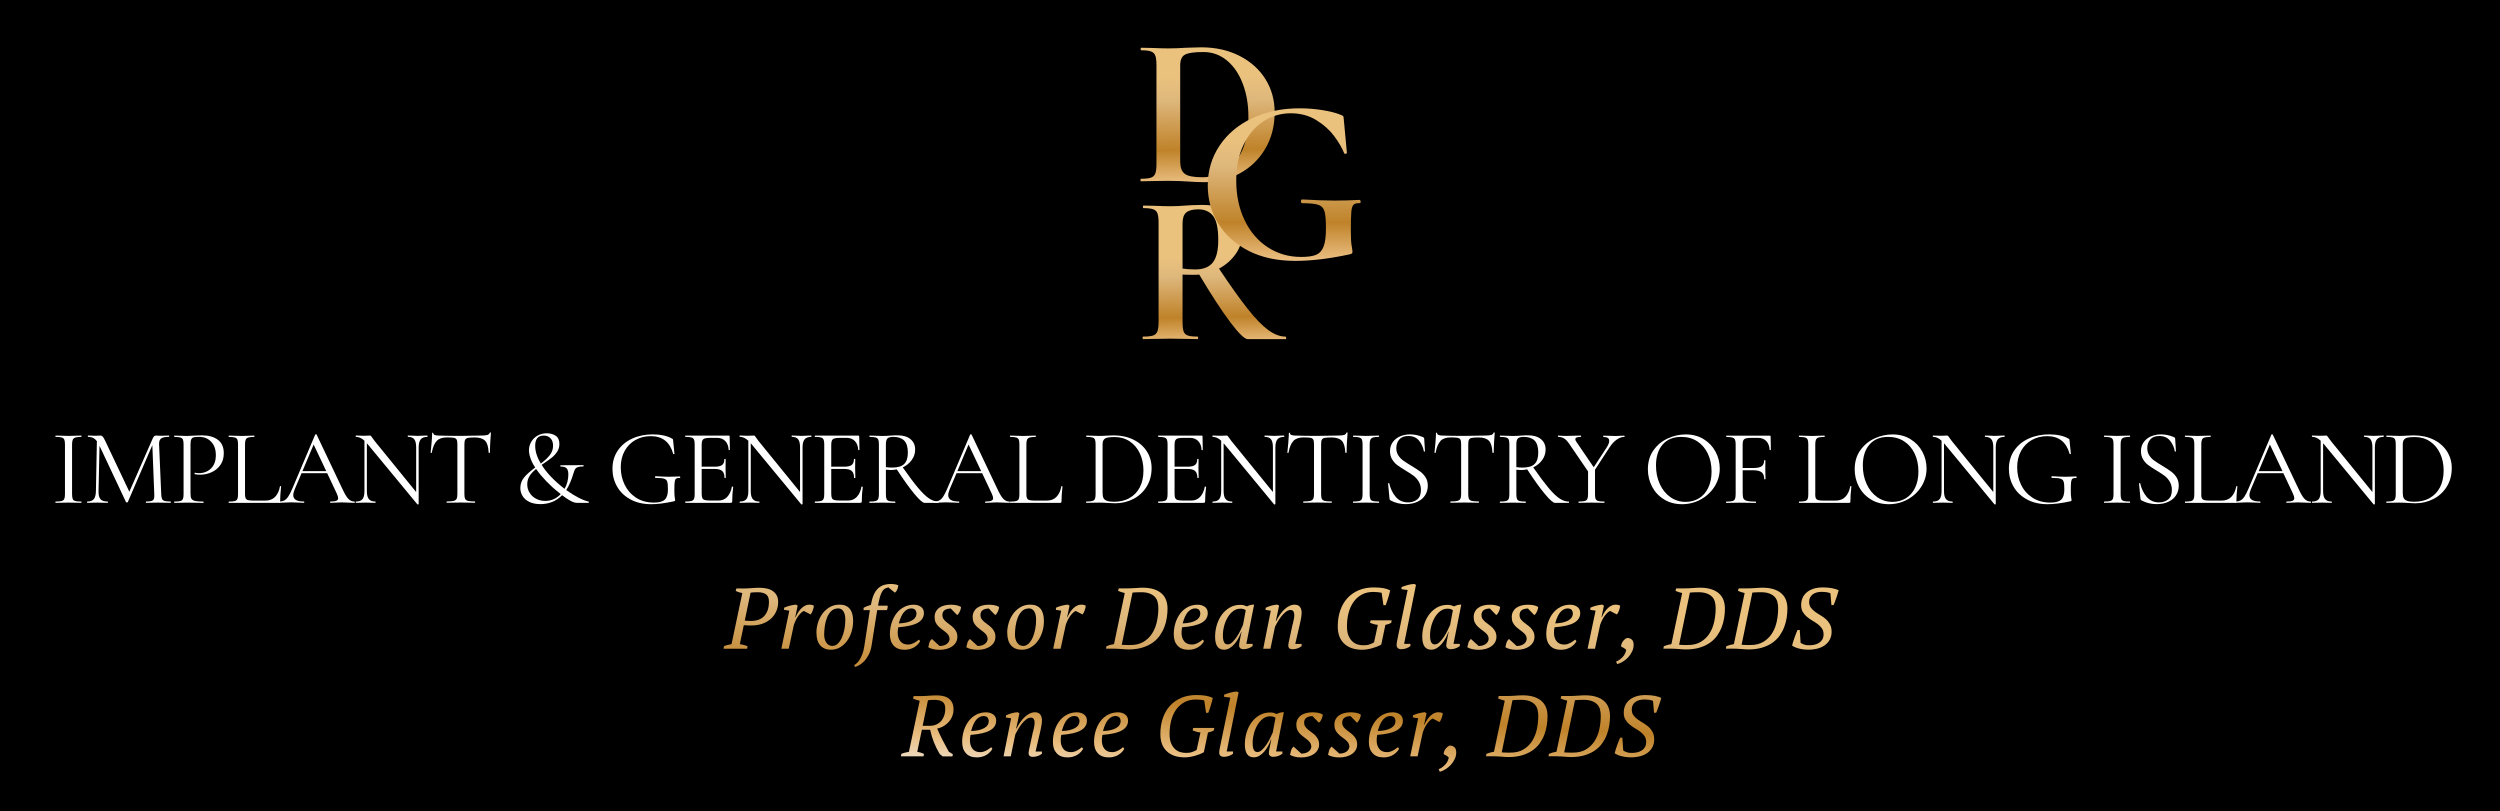 <?xml version="1.0" encoding="UTF-8"?>
<svg id="Layer_1" data-name="Layer 1" xmlns="http://www.w3.org/2000/svg" xmlns:xlink="http://www.w3.org/1999/xlink" viewBox="0 0 647.71 210.19">
  <defs>
    <style>
      .cls-1 {
        filter: url(#drop-shadow-1);
      }

      .cls-2 {
        filter: url(#drop-shadow-3);
      }

      .cls-3 {
        filter: url(#drop-shadow-2);
      }

      .cls-4 {
        fill: url(#Dull_Brass-2);
      }

      .cls-5 {
        fill: url(#Dull_Brass-9);
      }

      .cls-6 {
        fill: url(#Dull_Brass-4);
      }

      .cls-7 {
        fill: url(#Dull_Brass-3);
      }

      .cls-8 {
        fill: url(#Dull_Brass-6);
      }

      .cls-9 {
        fill: url(#Dull_Brass-8);
      }

      .cls-10 {
        fill: url(#Dull_Brass-7);
      }

      .cls-11 {
        fill: url(#Dull_Brass-5);
      }

      .cls-12 {
        fill: url(#Dull_Brass-21);
      }

      .cls-13 {
        fill: url(#Dull_Brass-22);
      }

      .cls-14 {
        fill: url(#Dull_Brass-23);
      }

      .cls-15 {
        fill: url(#Dull_Brass-29);
      }

      .cls-16 {
        fill: url(#Dull_Brass-24);
      }

      .cls-17 {
        fill: url(#Dull_Brass-25);
      }

      .cls-18 {
        fill: url(#Dull_Brass-26);
      }

      .cls-19 {
        fill: url(#Dull_Brass-27);
      }

      .cls-20 {
        fill: url(#Dull_Brass-20);
      }

      .cls-21 {
        fill: url(#Dull_Brass-28);
      }

      .cls-22 {
        fill: url(#Dull_Brass-42);
      }

      .cls-23 {
        fill: url(#Dull_Brass-36);
      }

      .cls-24 {
        fill: url(#Dull_Brass-37);
      }

      .cls-25 {
        fill: url(#Dull_Brass-30);
      }

      .cls-26 {
        fill: url(#Dull_Brass-31);
      }

      .cls-27 {
        fill: url(#Dull_Brass-32);
      }

      .cls-28 {
        fill: url(#Dull_Brass-33);
      }

      .cls-29 {
        fill: url(#Dull_Brass-38);
      }

      .cls-30 {
        fill: url(#Dull_Brass-39);
      }

      .cls-31 {
        fill: url(#Dull_Brass-34);
      }

      .cls-32 {
        fill: url(#Dull_Brass-35);
      }

      .cls-33 {
        fill: url(#Dull_Brass-19);
      }

      .cls-34 {
        fill: url(#Dull_Brass-18);
      }

      .cls-35 {
        fill: url(#Dull_Brass-14);
      }

      .cls-36 {
        fill: url(#Dull_Brass-17);
      }

      .cls-37 {
        fill: url(#Dull_Brass-15);
      }

      .cls-38 {
        fill: url(#Dull_Brass-16);
      }

      .cls-39 {
        fill: url(#Dull_Brass-10);
      }

      .cls-40 {
        fill: url(#Dull_Brass-13);
      }

      .cls-41 {
        fill: url(#Dull_Brass-11);
      }

      .cls-42 {
        fill: url(#Dull_Brass-12);
      }

      .cls-43 {
        fill: url(#Dull_Brass-41);
      }

      .cls-44 {
        fill: url(#Dull_Brass-43);
      }

      .cls-45 {
        fill: url(#Dull_Brass-40);
      }

      .cls-46 {
        fill: #fff;
      }

      .cls-47 {
        fill: url(#Dull_Brass);
      }
    </style>
    <filter id="drop-shadow-1" x="289.46" y="6.14" width="46.8" height="47.28" filterUnits="userSpaceOnUse">
      <feOffset dx="0" dy="0"/>
      <feGaussianBlur result="blur" stdDeviation="2"/>
      <feFlood flood-color="#231f20" flood-opacity=".75"/>
      <feComposite in2="blur" operator="in"/>
      <feComposite in="SourceGraphic"/>
    </filter>
    <linearGradient id="Dull_Brass" data-name="Dull Brass" x1="312.63" y1="19.94" x2="313.04" y2="51.33" gradientUnits="userSpaceOnUse">
      <stop offset="0" stop-color="#eac17d"/>
      <stop offset=".19" stop-color="#deb77c"/>
      <stop offset=".6" stop-color="#bf8229"/>
      <stop offset=".87" stop-color="#eabe80"/>
      <stop offset="1" stop-color="#eddbc3"/>
    </linearGradient>
    <filter id="drop-shadow-2" x="289.94" y="46.94" width="49.44" height="47.04" filterUnits="userSpaceOnUse">
      <feOffset dx="0" dy="0"/>
      <feGaussianBlur result="blur-2" stdDeviation="2"/>
      <feFlood flood-color="#231f20" flood-opacity=".75"/>
      <feComposite in2="blur-2" operator="in"/>
      <feComposite in="SourceGraphic"/>
    </filter>
    <linearGradient id="Dull_Brass-2" data-name="Dull Brass" x1="314.3" y1="66.8" x2="314.71" y2="92.41" xlink:href="#Dull_Brass"/>
    <filter id="drop-shadow-3" x="306.74" y="21.98" width="51.84" height="51.84" filterUnits="userSpaceOnUse">
      <feOffset dx="0" dy="0"/>
      <feGaussianBlur result="blur-3" stdDeviation="2"/>
      <feFlood flood-color="#231f20" flood-opacity=".75"/>
      <feComposite in2="blur-3" operator="in"/>
      <feComposite in="SourceGraphic"/>
    </filter>
    <linearGradient id="Dull_Brass-3" data-name="Dull Brass" x1="332.71" y1="36.35" x2="332.71" y2="71.87" xlink:href="#Dull_Brass"/>
    <linearGradient id="Dull_Brass-4" data-name="Dull Brass" x1="195.66" y1="145.58" x2="192.36" y2="193.49" xlink:href="#Dull_Brass"/>
    <linearGradient id="Dull_Brass-5" data-name="Dull Brass" x1="207.76" y1="146.41" x2="204.45" y2="194.32" xlink:href="#Dull_Brass"/>
    <linearGradient id="Dull_Brass-6" data-name="Dull Brass" x1="217.33" y1="147.07" x2="214.03" y2="194.98" xlink:href="#Dull_Brass"/>
    <linearGradient id="Dull_Brass-7" data-name="Dull Brass" x1="228.01" y1="147.81" x2="224.7" y2="195.72" xlink:href="#Dull_Brass"/>
    <linearGradient id="Dull_Brass-8" data-name="Dull Brass" x1="235.85" y1="148.35" x2="232.55" y2="196.26" xlink:href="#Dull_Brass"/>
    <linearGradient id="Dull_Brass-9" data-name="Dull Brass" x1="245.66" y1="149.02" x2="242.35" y2="196.94" xlink:href="#Dull_Brass"/>
    <linearGradient id="Dull_Brass-10" data-name="Dull Brass" x1="255.47" y1="149.7" x2="252.17" y2="197.62" xlink:href="#Dull_Brass"/>
    <linearGradient id="Dull_Brass-11" data-name="Dull Brass" x1="266.52" y1="150.46" x2="263.22" y2="198.38" xlink:href="#Dull_Brass"/>
    <linearGradient id="Dull_Brass-12" data-name="Dull Brass" x1="277.86" y1="151.24" x2="274.56" y2="199.16" xlink:href="#Dull_Brass"/>
    <linearGradient id="Dull_Brass-13" data-name="Dull Brass" x1="295.26" y1="152.44" x2="291.96" y2="200.36" xlink:href="#Dull_Brass"/>
    <linearGradient id="Dull_Brass-14" data-name="Dull Brass" x1="309.05" y1="153.39" x2="305.74" y2="201.31" xlink:href="#Dull_Brass"/>
    <linearGradient id="Dull_Brass-15" data-name="Dull Brass" x1="320.5" y1="154.18" x2="317.2" y2="202.1" xlink:href="#Dull_Brass"/>
    <linearGradient id="Dull_Brass-16" data-name="Dull Brass" x1="333.1" y1="155.05" x2="329.79" y2="202.97" xlink:href="#Dull_Brass"/>
    <linearGradient id="Dull_Brass-17" data-name="Dull Brass" x1="353.92" y1="156.49" x2="350.61" y2="204.4" xlink:href="#Dull_Brass"/>
    <linearGradient id="Dull_Brass-18" data-name="Dull Brass" x1="364.49" y1="157.22" x2="361.18" y2="205.13" xlink:href="#Dull_Brass"/>
    <linearGradient id="Dull_Brass-19" data-name="Dull Brass" x1="373.91" y1="157.87" x2="370.61" y2="205.78" xlink:href="#Dull_Brass"/>
    <linearGradient id="Dull_Brass-20" data-name="Dull Brass" x1="384.67" y1="158.61" x2="381.37" y2="206.53" xlink:href="#Dull_Brass"/>
    <linearGradient id="Dull_Brass-21" data-name="Dull Brass" x1="394.49" y1="159.29" x2="391.18" y2="207.2" xlink:href="#Dull_Brass"/>
    <linearGradient id="Dull_Brass-22" data-name="Dull Brass" x1="405.1" y1="160.02" x2="401.8" y2="207.93" xlink:href="#Dull_Brass"/>
    <linearGradient id="Dull_Brass-23" data-name="Dull Brass" x1="415.66" y1="160.75" x2="412.35" y2="208.66" xlink:href="#Dull_Brass"/>
    <linearGradient id="Dull_Brass-24" data-name="Dull Brass" x1="421.53" y1="161.15" x2="418.22" y2="209.07" xlink:href="#Dull_Brass"/>
    <linearGradient id="Dull_Brass-25" data-name="Dull Brass" x1="438.98" y1="162.36" x2="435.68" y2="210.27" xlink:href="#Dull_Brass"/>
    <linearGradient id="Dull_Brass-26" data-name="Dull Brass" x1="455.1" y1="163.47" x2="451.8" y2="211.38" xlink:href="#Dull_Brass"/>
    <linearGradient id="Dull_Brass-27" data-name="Dull Brass" x1="470.01" y1="164.5" x2="466.71" y2="212.41" xlink:href="#Dull_Brass"/>
    <linearGradient id="Dull_Brass-28" data-name="Dull Brass" x1="243.36" y1="148.86" x2="240.06" y2="196.78" xlink:href="#Dull_Brass"/>
    <linearGradient id="Dull_Brass-29" data-name="Dull Brass" x1="256.4" y1="149.76" x2="253.1" y2="197.68" xlink:href="#Dull_Brass"/>
    <linearGradient id="Dull_Brass-30" data-name="Dull Brass" x1="268.04" y1="150.57" x2="264.74" y2="198.48" xlink:href="#Dull_Brass"/>
    <linearGradient id="Dull_Brass-31" data-name="Dull Brass" x1="279.8" y1="151.38" x2="276.5" y2="199.29" xlink:href="#Dull_Brass"/>
    <linearGradient id="Dull_Brass-32" data-name="Dull Brass" x1="290.41" y1="152.11" x2="287.11" y2="200.03" xlink:href="#Dull_Brass"/>
    <linearGradient id="Dull_Brass-33" data-name="Dull Brass" x1="310.09" y1="153.47" x2="306.79" y2="201.38" xlink:href="#Dull_Brass"/>
    <linearGradient id="Dull_Brass-34" data-name="Dull Brass" x1="320.66" y1="154.2" x2="317.35" y2="202.11" xlink:href="#Dull_Brass"/>
    <linearGradient id="Dull_Brass-35" data-name="Dull Brass" x1="330.09" y1="154.85" x2="326.78" y2="202.76" xlink:href="#Dull_Brass"/>
    <linearGradient id="Dull_Brass-36" data-name="Dull Brass" x1="340.84" y1="155.59" x2="337.54" y2="203.5" xlink:href="#Dull_Brass"/>
    <linearGradient id="Dull_Brass-37" data-name="Dull Brass" x1="350.66" y1="156.26" x2="347.35" y2="204.18" xlink:href="#Dull_Brass"/>
    <linearGradient id="Dull_Brass-38" data-name="Dull Brass" x1="361.27" y1="157" x2="357.97" y2="204.91" xlink:href="#Dull_Brass"/>
    <linearGradient id="Dull_Brass-39" data-name="Dull Brass" x1="371.83" y1="157.72" x2="368.52" y2="205.64" xlink:href="#Dull_Brass"/>
    <linearGradient id="Dull_Brass-40" data-name="Dull Brass" x1="377.7" y1="158.13" x2="374.39" y2="206.04" xlink:href="#Dull_Brass"/>
    <linearGradient id="Dull_Brass-41" data-name="Dull Brass" x1="395.16" y1="159.33" x2="391.85" y2="207.25" xlink:href="#Dull_Brass"/>
    <linearGradient id="Dull_Brass-42" data-name="Dull Brass" x1="411.27" y1="160.44" x2="407.97" y2="208.36" xlink:href="#Dull_Brass"/>
    <linearGradient id="Dull_Brass-43" data-name="Dull Brass" x1="426.18" y1="161.47" x2="422.88" y2="209.39" xlink:href="#Dull_Brass"/>
  </defs>
  <rect width="647.71" height="210.19"/>
  <g>
    <path class="cls-46" d="M18.83,129.26c.11.27.33.45.66.54.32.09.84.14,1.55.14.06,0,.08.06.08.17s-.03.17-.08.17c-.56,0-1,0-1.34-.03l-1.98-.03-1.92.03c-.33.02-.79.03-1.37.03-.06,0-.08-.06-.08-.17s.03-.17.08-.17c.71,0,1.22-.05,1.55-.14.32-.09.55-.27.67-.54s.18-.68.18-1.24v-12.91c0-.56-.06-.97-.18-1.23s-.34-.44-.67-.54c-.33-.1-.84-.15-1.55-.15-.06,0-.08-.06-.08-.17s.03-.17.08-.17l1.37.03c.78.04,1.42.06,1.92.06.56,0,1.23-.02,2.01-.06l1.31-.03c.06,0,.08.06.08.17s-.03.17-.08.17c-.69,0-1.19.06-1.52.17s-.55.3-.67.57-.18.68-.18,1.24v12.85c0,.56.06.97.17,1.24Z"/>
    <path class="cls-46" d="M44.26,130.11c0,.11-.03.17-.08.17-.58,0-1.03,0-1.37-.03l-1.92-.03-1.78.03c-.3.02-.72.03-1.26.03-.04,0-.06-.06-.06-.17s.02-.17.06-.17c.63,0,1.1-.05,1.41-.15.31-.1.51-.28.61-.54.1-.26.14-.67.1-1.23l-.5-12.69-6.36,14.75c-.04.07-.11.11-.22.11-.09,0-.18-.04-.25-.11l-6.86-14.58-.25,11.74c-.02.98.15,1.68.5,2.09.35.41.98.61,1.87.61.04,0,.06.06.06.17s-.02.17-.06.17c-.52,0-.92,0-1.2-.03l-1.51-.03-1.45.03c-.26.02-.63.03-1.12.03-.04,0-.06-.06-.06-.17s.02-.17.06-.17c.78,0,1.34-.21,1.69-.63.34-.42.52-1.11.54-2.08l.25-12.94c-.56-.74-1.32-1.11-2.29-1.11-.04,0-.06-.06-.06-.17s.02-.17.06-.17l1.03.03c.19.02.45.03.78.03s.62,0,.85-.03.41-.03.54-.03c.24,0,.44.09.6.27s.39.57.68,1.18l6.22,13.11,6.08-13.86c.2-.46.48-.7.84-.7.09,0,.23,0,.4.03.18.02.41.03.71.03l1.31-.03c.2-.02.51-.03.92-.03.06,0,.08.06.08.17s-.03.17-.08.17c-.93,0-1.59.13-1.99.4-.4.27-.59.78-.57,1.52l.56,12.91c.02.58.09.99.21,1.25.12.26.34.44.66.53s.83.14,1.53.14c.06,0,.08.06.08.17Z"/>
    <path class="cls-46" d="M49.6,129.21c.16.27.46.46.92.57s1.18.17,2.16.17c.06,0,.08.06.08.17s-.03.17-.08.17c-.76,0-1.36,0-1.78-.03l-2.43-.03-1.87.03c-.35.02-.83.03-1.42.03-.04,0-.06-.06-.06-.17s.02-.17.06-.17c.71,0,1.22-.05,1.55-.14s.54-.27.66-.54.17-.68.17-1.24v-12.91c0-.56-.06-.97-.17-1.23s-.33-.44-.66-.54c-.32-.1-.84-.15-1.55-.15-.04,0-.06-.06-.06-.17s.02-.17.06-.17l1.39.03c.78.04,1.4.06,1.87.06s.99-.03,1.56-.08c.22,0,.58-.01,1.06-.04.48-.03.9-.04,1.26-.04,1.71,0,3.08.38,4.11,1.14,1.03.76,1.55,1.92,1.55,3.49,0,1.23-.3,2.26-.91,3.09-.6.84-1.38,1.46-2.31,1.87-.94.41-1.91.61-2.91.61-.56,0-1.01-.05-1.37-.14-.06,0-.08-.05-.08-.14,0-.06.01-.11.04-.17.03-.06.06-.07.1-.06.3.07.63.11,1,.11,1.23,0,2.26-.4,3.11-1.2.84-.8,1.27-1.95,1.27-3.46s-.4-2.62-1.2-3.47c-.8-.84-1.82-1.27-3.07-1.27-.67,0-1.15.04-1.45.11-.3.07-.51.25-.64.52s-.2.72-.2,1.35v12.74c0,.59.08,1.03.24,1.3Z"/>
    <path class="cls-46" d="M63.47,127.91c0,.54.06.93.17,1.17.11.24.32.4.61.49.3.08.78.13,1.45.13h3.04c1.06,0,1.91-.32,2.54-.98.63-.65,1.05-1.55,1.25-2.7,0-.06.05-.08.15-.07.1,0,.15.04.15.1-.17,1.54-.25,2.82-.25,3.82,0,.15-.03.26-.08.32-.06.07-.17.1-.33.1h-12.88s-.06-.06-.06-.17.02-.17.06-.17c.71,0,1.22-.05,1.55-.14s.54-.27.66-.54.17-.68.17-1.24v-12.91c0-.56-.06-.97-.17-1.23s-.33-.44-.66-.54c-.32-.1-.84-.15-1.55-.15-.04,0-.06-.06-.06-.17s.02-.17.06-.17l1.37.03c.78.04,1.41.06,1.9.06.52,0,1.17-.02,1.95-.06l1.34-.03c.06,0,.08.06.08.17s-.03.17-.08.17c-.69,0-1.19.05-1.52.15-.32.1-.55.29-.67.56-.12.27-.18.68-.18,1.24v12.77Z"/>
    <path class="cls-46" d="M91.93,130.11c0,.11-.04.17-.11.17-.35,0-.9-.02-1.64-.06-.74-.04-1.28-.06-1.62-.06-.41,0-.93.02-1.56.06-.6.04-1.05.06-1.37.06-.07,0-.11-.06-.11-.17s.04-.17.11-.17c.69,0,1.19-.06,1.51-.2.32-.13.47-.35.47-.67,0-.26-.12-.66-.36-1.2l-2.48-5.27h-6.64l-1.76,4.13c-.26.63-.39,1.14-.39,1.53,0,.58.23,1,.68,1.27s1.14.4,2.05.4c.09,0,.14.06.14.17s-.05.17-.14.17c-.33,0-.82-.02-1.45-.06-.71-.04-1.32-.06-1.84-.06-.48,0-1.04.02-1.67.06-.56.04-1.02.06-1.39.06-.09,0-.14-.06-.14-.17s.05-.17.14-.17c.52,0,.96-.1,1.32-.29s.71-.54,1.03-1.03c.32-.49.68-1.2,1.07-2.13l5.88-13.88c.04-.06.1-.08.2-.08s.15.03.17.08l6.58,13.86c.63,1.38,1.17,2.3,1.62,2.77.45.47.98.71,1.59.71.07,0,.11.06.11.17ZM78.36,122.06h6.16l-3.26-6.89-2.9,6.89Z"/>
    <path class="cls-46" d="M110.78,113.02c0,.11-.03.17-.08.17-.78,0-1.35.21-1.7.64-.35.43-.53,1.13-.53,2.09v14.69s-.05.06-.14.08c-.09.02-.16,0-.2-.03l-12.83-15.53-.25-.28v12.38c0,.97.17,1.66.52,2.08s.9.63,1.66.63c.06,0,.08.06.08.17s-.03.17-.08.17c-.46,0-.82,0-1.06-.03l-1.39-.03-1.42.03c-.26.02-.64.03-1.14.03-.04,0-.06-.06-.06-.17s.02-.17.06-.17c.8,0,1.37-.21,1.7-.63.33-.42.5-1.11.5-2.08v-13.05c-.72-.67-1.46-1-2.2-1-.06,0-.08-.06-.08-.17s.03-.17.08-.17l1.03.03c.22.02.53.03.92.03s.74,0,1-.03c.26-.02.46-.03.61-.03s.26.03.32.1c.06.07.17.21.32.43.22.33.45.64.67.92l10.73,13.19v-11.57c0-.97-.16-1.66-.49-2.09-.32-.43-.87-.64-1.63-.64-.04,0-.06-.06-.06-.17s.02-.17.06-.17l1.09.03c.56.04,1.01.06,1.37.06.33,0,.8-.02,1.39-.06l1.14-.03c.06,0,.08.06.08.17Z"/>
    <path class="cls-46" d="M113.14,114.25c-.59.6-1.01,1.61-1.27,3.04,0,.04-.05.06-.15.06s-.15-.02-.15-.06c.07-.67.16-1.54.25-2.62.09-1.08.14-1.89.14-2.43,0-.09.05-.14.15-.14s.15.05.15.14c0,.41.5.61,1.51.61,1.58.06,3.45.08,5.6.08,1.1,0,2.26-.02,3.49-.06l1.9-.03c.67,0,1.17-.05,1.49-.14.33-.09.53-.28.63-.56.02-.07.07-.11.17-.11s.14.04.14.11c-.06.54-.11,1.36-.17,2.45-.06,1.1-.08,1.99-.08,2.68,0,.04-.06.06-.17.06s-.17-.02-.17-.06c-.06-1.45-.35-2.47-.89-3.05s-1.43-.88-2.68-.88c-.84,0-1.43.04-1.78.11s-.59.23-.73.47c-.13.24-.2.65-.2,1.23v12.85c0,.58.07.99.2,1.25.13.26.38.44.75.53.37.09.96.14,1.76.14.06,0,.08.06.08.17s-.03.17-.08.17c-.61,0-1.11,0-1.48-.03l-2.17-.03-2.09.03c-.37.02-.88.03-1.53.03-.04,0-.06-.06-.06-.17s.02-.17.06-.17c.8,0,1.39-.05,1.76-.14.37-.09.63-.27.77-.54.14-.27.21-.68.21-1.24v-12.91c0-.58-.07-.98-.2-1.21-.13-.23-.37-.38-.73-.45-.35-.06-.95-.1-1.78-.1-1.17,0-2.05.3-2.63.89Z"/>
    <path class="cls-46" d="M152.56,130.13c0,.1-.04.15-.1.15h-3.01c-.84,0-2.11-.66-3.82-1.98-1.5,1.54-3.38,2.31-5.63,2.31-1.15,0-2.11-.2-2.89-.59-.77-.39-1.35-.9-1.73-1.53-.38-.63-.57-1.31-.57-2.04,0-1.06.33-1.98.99-2.77.66-.79,1.61-1.64,2.86-2.55-.33-.5-.6-.97-.81-1.39-.54-1.19-.81-2.2-.81-3.04s.2-1.54.59-2.22c.39-.68.94-1.22,1.64-1.62.71-.4,1.51-.6,2.4-.6s1.66.21,2.3.64c.64.43.96,1.13.96,2.12,0,.73-.18,1.38-.54,1.95-.36.58-.81,1.08-1.34,1.52s-1.24.95-2.13,1.55c-.13.07-.33.2-.59.39,1.28,2.06,3.26,4.14,5.94,6.22.65-1.13.98-2.39.98-3.76,0-.67-.14-1.17-.4-1.51-.27-.33-.8-.5-1.58-.5-.06,0-.09-.06-.1-.17,0-.11.02-.17.1-.17l5.83-.03c.07,0,.11.06.11.17s-.04.17-.11.17c-.63,0-1.11.06-1.42.18-.32.12-.54.28-.67.49-.13.21-.26.53-.39.98-.54,1.84-1.18,3.33-1.92,4.46,1.1.8,2.16,1.46,3.18,1.98,1.02.52,1.89.86,2.59,1,.07.02.11.08.1.18ZM145.27,128.02l-.5-.42c-1.12-.87-2.19-1.84-3.22-2.91s-1.92-2.13-2.66-3.19c-.73.58-1.29,1.19-1.69,1.83-.4.64-.6,1.36-.6,2.16s.2,1.5.6,2.16c.4.66.96,1.18,1.67,1.56.72.38,1.51.57,2.38.57,1.56,0,2.9-.59,4.02-1.76ZM140.11,120.1c1.02-.76,1.81-1.5,2.36-2.22.55-.72.82-1.52.82-2.41,0-.82-.22-1.46-.66-1.92s-1.03-.7-1.77-.7c-1.47,0-2.2.88-2.2,2.65,0,1.45.48,2.98,1.45,4.6Z"/>
    <path class="cls-46" d="M163.35,129.39c-1.52-.82-2.67-1.92-3.47-3.32s-1.2-2.93-1.2-4.6c0-1.8.46-3.38,1.37-4.73.91-1.35,2.16-2.38,3.75-3.11s3.37-1.09,5.34-1.09c.99,0,1.91.09,2.79.28.87.19,1.6.46,2.17.81.15.07.23.14.25.2.02.06.04.2.06.42l.33,3.29c0,.06-.05.09-.15.11-.1.02-.16,0-.18-.08-.85-3.05-2.79-4.57-5.8-4.57-1.47,0-2.79.33-3.97.99-1.18.66-2.11,1.6-2.79,2.82-.68,1.22-1.02,2.63-1.02,4.25s.32,3.07.98,4.46,1.63,2.52,2.93,3.39c1.3.86,2.87,1.3,4.71,1.3,1.32,0,2.25-.26,2.79-.77.54-.51.81-1.39.81-2.63,0-.97-.06-1.64-.18-2.02s-.39-.64-.81-.77c-.42-.13-1.15-.2-2.19-.2-.11,0-.17-.07-.17-.22,0-.06.01-.11.04-.15.03-.05.06-.07.1-.07,1.45.09,2.62.14,3.51.14s1.78-.03,2.76-.08c.04,0,.07.02.1.07s.04.09.04.13c0,.13-.05.2-.14.2-.46-.02-.79.04-.96.18-.18.14-.29.42-.35.84-.06.42-.08,1.17-.08,2.24,0,.84.03,1.43.1,1.78.06.35.1.58.1.67,0,.11-.02.19-.06.22-.04.04-.12.07-.25.11-2.3.5-4.27.75-5.91.75-2.04,0-3.82-.41-5.34-1.23Z"/>
    <path class="cls-46" d="M189.74,126.07c.06,0,.11,0,.15.03.05.02.07.05.07.08-.17,1.17-.25,2.4-.25,3.68,0,.15-.03.26-.1.32s-.18.1-.35.1h-11.68s-.06-.06-.06-.17.02-.17.06-.17c.71,0,1.22-.05,1.55-.14.32-.09.55-.27.67-.54s.18-.68.18-1.24v-12.91c0-.56-.06-.97-.18-1.23s-.34-.44-.67-.54c-.33-.1-.84-.15-1.55-.15-.04,0-.06-.06-.06-.17s.02-.17.06-.17h11.21c.17,0,.25.08.25.25l.06,3.43c0,.06-.05.09-.14.1-.09,0-.15-.01-.17-.07-.06-.99-.35-1.75-.89-2.3-.54-.55-1.25-.82-2.15-.82h-1.7c-.65,0-1.13.05-1.44.15-.31.1-.52.28-.64.53-.12.25-.18.63-.18,1.13v5.66h3.4c.89,0,1.53-.15,1.91-.45.38-.3.57-.8.57-1.51,0-.04.06-.06.17-.06s.17.02.17.06l-.03,2.26c0,.54,0,.95.03,1.23l.03,1.34s-.06.06-.17.06-.17-.02-.17-.06c0-.82-.2-1.4-.6-1.76-.4-.35-1.06-.53-1.99-.53h-3.32v6.41c0,.52.06.9.17,1.14.11.24.32.41.61.5.3.09.76.14,1.39.14h2.23c.89,0,1.64-.32,2.23-.95.59-.63.99-1.5,1.2-2.62,0-.04.04-.06.11-.06Z"/>
    <path class="cls-46" d="M210.24,113.02c0,.11-.03.17-.08.17-.78,0-1.35.21-1.7.64-.35.43-.53,1.13-.53,2.09v14.69s-.05.06-.14.08c-.09.02-.16,0-.2-.03l-12.83-15.53-.25-.28v12.38c0,.97.17,1.66.52,2.08s.9.63,1.66.63c.06,0,.08.06.08.17s-.03.17-.08.17c-.46,0-.82,0-1.06-.03l-1.39-.03-1.42.03c-.26.02-.64.03-1.14.03-.04,0-.06-.06-.06-.17s.02-.17.06-.17c.8,0,1.37-.21,1.7-.63.33-.42.5-1.11.5-2.08v-13.05c-.72-.67-1.46-1-2.2-1-.06,0-.08-.06-.08-.17s.03-.17.08-.17l1.03.03c.22.02.53.03.92.03s.74,0,1-.03c.26-.02.46-.03.61-.03s.26.03.32.1c.06.07.17.21.32.43.22.33.45.64.67.92l10.73,13.19v-11.57c0-.97-.16-1.66-.49-2.09-.32-.43-.87-.64-1.63-.64-.04,0-.06-.06-.06-.17s.02-.17.06-.17l1.09.03c.56.04,1.01.06,1.37.06.33,0,.8-.02,1.39-.06l1.14-.03c.06,0,.08.06.08.17Z"/>
    <path class="cls-46" d="M223.31,126.07c.06,0,.11,0,.15.03.05.02.07.05.07.08-.17,1.17-.25,2.4-.25,3.68,0,.15-.03.26-.1.32s-.18.1-.35.1h-11.68s-.06-.06-.06-.17.02-.17.06-.17c.71,0,1.22-.05,1.55-.14.32-.09.55-.27.67-.54s.18-.68.18-1.24v-12.91c0-.56-.06-.97-.18-1.23s-.34-.44-.67-.54c-.33-.1-.84-.15-1.55-.15-.04,0-.06-.06-.06-.17s.02-.17.06-.17h11.21c.17,0,.25.08.25.25l.06,3.43c0,.06-.05.09-.14.1-.09,0-.15-.01-.17-.07-.06-.99-.35-1.75-.89-2.3-.54-.55-1.25-.82-2.15-.82h-1.7c-.65,0-1.13.05-1.44.15-.31.1-.52.28-.64.53-.12.25-.18.63-.18,1.13v5.66h3.4c.89,0,1.53-.15,1.91-.45.38-.3.57-.8.57-1.51,0-.04.06-.06.17-.06s.17.02.17.06l-.03,2.26c0,.54,0,.95.03,1.23l.03,1.34s-.06.06-.17.06-.17-.02-.17-.06c0-.82-.2-1.4-.6-1.76-.4-.35-1.06-.53-1.99-.53h-3.32v6.41c0,.52.06.9.17,1.14.11.24.32.41.61.5.3.09.76.14,1.39.14h2.23c.89,0,1.64-.32,2.23-.95.59-.63.99-1.5,1.2-2.62,0-.04.04-.06.11-.06Z"/>
    <path class="cls-46" d="M243.19,130.11c0,.11-.02.17-.06.17h-3.6c-.46,0-1.34-.77-2.62-2.31-1.28-1.54-2.81-3.66-4.57-6.36-.5.11-1.02.17-1.56.17-.11,0-.53-.03-1.26-.08v6.33c0,.58.06.99.17,1.25.11.26.33.44.66.53.32.09.84.14,1.55.14.06,0,.08.06.08.17s-.03.17-.08.17c-.58,0-1.03,0-1.37-.03l-1.92-.03-1.9.03c-.33.02-.81.03-1.42.03-.04,0-.06-.06-.06-.17s.02-.17.06-.17c.71,0,1.23-.05,1.56-.14.33-.09.56-.27.68-.54.12-.27.18-.68.18-1.24v-12.91c0-.56-.06-.97-.17-1.23s-.33-.44-.66-.54c-.32-.1-.84-.15-1.55-.15-.06,0-.08-.06-.08-.17s.03-.17.08-.17l1.37.03c.78.04,1.41.06,1.9.06.41,0,.79,0,1.14-.03.35-.02.65-.04.89-.06.69-.06,1.31-.08,1.87-.08,1.47,0,2.6.33,3.4,1,.8.67,1.2,1.56,1.2,2.68,0,1-.29,1.91-.88,2.72-.59.81-1.36,1.45-2.33,1.91,1.56,2.25,2.88,4.01,3.95,5.28s2.02,2.19,2.84,2.75c.83.56,1.64.84,2.44.84.04,0,.06.06.06.17ZM231.17,121.14c1.45,0,2.49-.32,3.11-.95.62-.63.93-1.61.93-2.93,0-1.45-.32-2.49-.96-3.12-.64-.63-1.57-.95-2.8-.95-.73,0-1.23.13-1.51.39s-.42.79-.42,1.59v5.86c.46.07,1.01.11,1.65.11Z"/>
    <path class="cls-46" d="M261.62,130.11c0,.11-.04.17-.11.17-.35,0-.9-.02-1.64-.06-.74-.04-1.28-.06-1.62-.06-.41,0-.93.02-1.56.06-.6.04-1.05.06-1.37.06-.07,0-.11-.06-.11-.17s.04-.17.11-.17c.69,0,1.19-.06,1.51-.2.32-.13.47-.35.47-.67,0-.26-.12-.66-.36-1.2l-2.48-5.27h-6.64l-1.76,4.13c-.26.63-.39,1.14-.39,1.53,0,.58.23,1,.68,1.27s1.14.4,2.05.4c.09,0,.14.06.14.17s-.05.17-.14.17c-.33,0-.82-.02-1.45-.06-.71-.04-1.32-.06-1.84-.06-.48,0-1.04.02-1.67.06-.56.04-1.02.06-1.39.06-.09,0-.14-.06-.14-.17s.05-.17.14-.17c.52,0,.96-.1,1.32-.29s.71-.54,1.03-1.03c.32-.49.68-1.2,1.07-2.13l5.88-13.88c.04-.06.1-.08.2-.08s.15.03.17.08l6.58,13.86c.63,1.38,1.17,2.3,1.62,2.77.45.47.98.71,1.59.71.07,0,.11.06.11.17ZM248.04,122.06h6.16l-3.26-6.89-2.9,6.89Z"/>
    <path class="cls-46" d="M265.91,127.91c0,.54.06.93.17,1.17.11.24.32.4.61.49.3.08.78.13,1.45.13h3.04c1.06,0,1.91-.32,2.54-.98.63-.65,1.05-1.55,1.25-2.7,0-.06.05-.08.15-.07.1,0,.15.04.15.1-.17,1.54-.25,2.82-.25,3.82,0,.15-.03.26-.08.32-.06.07-.17.1-.33.1h-12.88s-.06-.06-.06-.17.02-.17.06-.17c.71,0,1.22-.05,1.55-.14.32-.09.54-.27.66-.54s.17-.68.17-1.24v-12.91c0-.56-.06-.97-.17-1.23s-.33-.44-.66-.54c-.32-.1-.84-.15-1.55-.15-.04,0-.06-.06-.06-.17s.02-.17.06-.17l1.37.03c.78.04,1.41.06,1.9.06.52,0,1.17-.02,1.95-.06l1.34-.03c.06,0,.08.06.08.17s-.03.17-.08.17c-.69,0-1.19.05-1.52.15-.32.1-.55.29-.67.56-.12.27-.18.68-.18,1.24v12.77Z"/>
    <path class="cls-46" d="M287.05,130.31c-.26-.02-.59-.04-.99-.06-.4-.02-.84-.03-1.32-.03l-1.9.03c-.33.02-.8.03-1.39.03-.04,0-.06-.06-.06-.17s.02-.17.06-.17c.71,0,1.22-.05,1.55-.14s.55-.27.67-.54.18-.68.18-1.24v-12.91c0-.56-.06-.97-.17-1.23s-.33-.44-.66-.54c-.33-.1-.84-.15-1.55-.15-.04,0-.06-.06-.06-.17s.02-.17.06-.17l1.39.03c.78.04,1.4.06,1.87.06.71,0,1.4-.03,2.09-.08.82-.04,1.39-.06,1.7-.06,1.93,0,3.65.37,5.14,1.11,1.5.74,2.65,1.76,3.47,3.04.82,1.28,1.23,2.72,1.23,4.32,0,1.8-.42,3.4-1.27,4.78s-1.99,2.45-3.44,3.21c-1.45.75-3.03,1.13-4.74,1.13-.54,0-1.16-.03-1.87-.08ZM292.6,129.04c1.15-.62,2.05-1.54,2.69-2.76.64-1.22.96-2.68.96-4.39,0-1.62-.31-3.08-.92-4.4s-1.49-2.36-2.62-3.12-2.44-1.14-3.93-1.14c-.8,0-1.42.05-1.85.14-.44.09-.76.28-.96.56-.21.28-.31.7-.31,1.26v12.55c0,.56.08.99.24,1.31s.46.55.89.71,1.05.24,1.85.24c1.49,0,2.81-.31,3.96-.93Z"/>
    <path class="cls-46" d="M312.25,126.07c.06,0,.11,0,.16.03.04.02.07.05.07.08-.17,1.17-.25,2.4-.25,3.68,0,.15-.03.26-.1.32-.07.07-.18.1-.35.1h-11.68s-.06-.06-.06-.17.02-.17.06-.17c.71,0,1.22-.05,1.55-.14.32-.09.55-.27.67-.54s.18-.68.18-1.24v-12.91c0-.56-.06-.97-.18-1.23s-.34-.44-.67-.54c-.33-.1-.84-.15-1.55-.15-.04,0-.06-.06-.06-.17s.02-.17.06-.17h11.21c.17,0,.25.08.25.25l.06,3.43c0,.06-.05.09-.14.1-.09,0-.15-.01-.17-.07-.05-.99-.35-1.75-.89-2.3-.54-.55-1.26-.82-2.15-.82h-1.7c-.65,0-1.13.05-1.44.15-.3.1-.52.28-.64.53-.12.25-.18.63-.18,1.13v5.66h3.4c.89,0,1.53-.15,1.91-.45.38-.3.57-.8.57-1.51,0-.04.06-.06.17-.06s.17.02.17.06l-.03,2.26c0,.54,0,.95.03,1.23l.03,1.34s-.05.06-.17.06-.17-.02-.17-.06c0-.82-.2-1.4-.6-1.76s-1.06-.53-1.99-.53h-3.32v6.41c0,.52.05.9.17,1.14.11.24.32.41.61.5.3.09.76.14,1.39.14h2.23c.89,0,1.64-.32,2.23-.95.59-.63.99-1.5,1.2-2.62,0-.04.04-.06.11-.06Z"/>
    <path class="cls-46" d="M332.75,113.02c0,.11-.03.17-.09.17-.78,0-1.35.21-1.7.64-.35.43-.53,1.13-.53,2.09v14.69s-.05.06-.14.08c-.09.02-.16,0-.2-.03l-12.82-15.53-.25-.28v12.38c0,.97.17,1.66.52,2.08.34.42.9.63,1.66.63.05,0,.08.06.08.17s-.03.17-.08.17c-.47,0-.82,0-1.06-.03l-1.39-.03-1.42.03c-.26.02-.64.03-1.14.03-.04,0-.06-.06-.06-.17s.02-.17.06-.17c.8,0,1.37-.21,1.7-.63.33-.42.5-1.11.5-2.08v-13.05c-.72-.67-1.46-1-2.2-1-.06,0-.08-.06-.08-.17s.03-.17.08-.17l1.03.03c.22.02.53.03.92.03s.74,0,1-.03c.26-.02.46-.03.61-.03s.25.03.32.1.17.21.32.43c.22.33.45.64.67.92l10.73,13.19v-11.57c0-.97-.16-1.66-.49-2.09-.33-.43-.87-.64-1.63-.64-.04,0-.06-.06-.06-.17s.02-.17.06-.17l1.09.03c.56.04,1.01.06,1.37.06.33,0,.8-.02,1.39-.06l1.14-.03c.06,0,.09.06.09.17Z"/>
    <path class="cls-46" d="M335.1,114.25c-.59.6-1.01,1.61-1.27,3.04,0,.04-.05.06-.15.06s-.15-.02-.15-.06c.07-.67.16-1.54.25-2.62s.14-1.89.14-2.43c0-.09.05-.14.15-.14s.15.05.15.14c0,.41.5.61,1.5.61,1.58.06,3.45.08,5.6.08,1.1,0,2.26-.02,3.49-.06l1.9-.03c.67,0,1.17-.05,1.49-.14.32-.09.53-.28.63-.56.02-.07.07-.11.17-.11s.14.04.14.11c-.05.54-.11,1.36-.17,2.45-.06,1.1-.08,1.99-.08,2.68,0,.04-.06.06-.17.06s-.17-.02-.17-.06c-.06-1.45-.35-2.47-.89-3.05s-1.43-.88-2.68-.88c-.84,0-1.43.04-1.78.11-.35.07-.6.23-.73.47s-.19.65-.19,1.23v12.85c0,.58.06.99.19,1.25.13.26.38.44.75.53s.96.14,1.76.14c.05,0,.08.06.08.17s-.03.17-.08.17c-.61,0-1.11,0-1.48-.03l-2.18-.03-2.09.03c-.37.02-.88.03-1.53.03-.04,0-.06-.06-.06-.17s.02-.17.06-.17c.8,0,1.38-.05,1.76-.14s.63-.27.77-.54.21-.68.21-1.24v-12.91c0-.58-.07-.98-.2-1.21-.13-.23-.37-.38-.72-.45-.35-.06-.95-.1-1.78-.1-1.17,0-2.05.3-2.63.89Z"/>
    <path class="cls-46" d="M355.02,129.26c.11.27.33.45.66.54.32.09.84.14,1.55.14.06,0,.08.06.08.17s-.03.17-.08.17c-.56,0-1,0-1.34-.03l-1.98-.03-1.92.03c-.34.02-.79.03-1.37.03-.06,0-.08-.06-.08-.17s.03-.17.08-.17c.71,0,1.22-.05,1.55-.14s.55-.27.67-.54.18-.68.18-1.24v-12.91c0-.56-.06-.97-.18-1.23s-.34-.44-.67-.54c-.32-.1-.84-.15-1.55-.15-.06,0-.08-.06-.08-.17s.03-.17.08-.17l1.37.03c.78.04,1.42.06,1.92.06.56,0,1.23-.02,2.01-.06l1.31-.03c.06,0,.08.06.08.17s-.03.17-.08.17c-.69,0-1.19.06-1.52.17s-.55.3-.67.57c-.12.27-.18.68-.18,1.24v12.85c0,.56.05.97.17,1.24Z"/>
    <path class="cls-46" d="M362.3,118.01c.35.54.79.99,1.3,1.35.51.36,1.21.81,2.11,1.35.99.6,1.74,1.09,2.27,1.48s.98.89,1.37,1.49c.38.6.57,1.32.57,2.16,0,.89-.22,1.7-.67,2.43-.45.73-1.1,1.3-1.97,1.71-.86.42-1.9.63-3.11.63-1.43,0-2.74-.33-3.93-.98-.09-.06-.15-.12-.18-.2-.03-.07-.05-.19-.07-.33l-.36-3.79c-.02-.07.02-.12.13-.14.1-.02.16,0,.18.08.3,1.34.85,2.49,1.66,3.46.81.97,1.88,1.45,3.22,1.45.93,0,1.72-.26,2.36-.77.64-.51.96-1.32.96-2.44,0-.84-.19-1.56-.56-2.17s-.82-1.12-1.35-1.52c-.53-.4-1.25-.87-2.16-1.41-.89-.54-1.59-1-2.11-1.39-.51-.39-.94-.88-1.3-1.48-.35-.59-.53-1.29-.53-2.09,0-.93.25-1.72.74-2.38s1.13-1.15,1.92-1.48c.79-.32,1.63-.49,2.52-.49,1.1,0,2.18.22,3.26.67.28.09.42.25.42.47l.2,3.21c0,.07-.05.11-.14.11s-.15-.04-.17-.11c-.15-.97-.55-1.86-1.2-2.69-.65-.83-1.59-1.24-2.82-1.24-1.04,0-1.82.3-2.33.91-.51.6-.77,1.35-.77,2.24,0,.73.18,1.36.53,1.9Z"/>
    <path class="cls-46" d="M373.22,114.25c-.59.6-1.01,1.61-1.27,3.04,0,.04-.05.06-.15.06s-.15-.02-.15-.06c.07-.67.16-1.54.25-2.62s.14-1.89.14-2.43c0-.09.05-.14.15-.14s.15.05.15.14c0,.41.5.61,1.5.61,1.58.06,3.45.08,5.6.08,1.1,0,2.26-.02,3.49-.06l1.9-.03c.67,0,1.17-.05,1.49-.14.32-.09.53-.28.63-.56.02-.07.07-.11.17-.11s.14.04.14.11c-.05.54-.11,1.36-.17,2.45-.06,1.1-.08,1.99-.08,2.68,0,.04-.06.06-.17.06s-.17-.02-.17-.06c-.06-1.45-.35-2.47-.89-3.05s-1.43-.88-2.68-.88c-.84,0-1.43.04-1.78.11-.35.07-.6.23-.73.47s-.19.65-.19,1.23v12.85c0,.58.06.99.19,1.25.13.26.38.44.75.53s.96.14,1.76.14c.05,0,.08.06.08.17s-.03.17-.08.17c-.61,0-1.11,0-1.48-.03l-2.18-.03-2.09.03c-.37.02-.88.03-1.53.03-.04,0-.06-.06-.06-.17s.02-.17.06-.17c.8,0,1.38-.05,1.76-.14.37-.09.63-.27.77-.54s.21-.68.21-1.24v-12.91c0-.58-.07-.98-.2-1.21-.13-.23-.37-.38-.72-.45-.35-.06-.95-.1-1.79-.1-1.17,0-2.05.3-2.63.89Z"/>
    <path class="cls-46" d="M406.52,130.11c0,.11-.02.17-.06.17h-3.6c-.46,0-1.34-.77-2.62-2.31-1.28-1.54-2.81-3.66-4.57-6.36-.5.11-1.02.17-1.56.17-.11,0-.53-.03-1.25-.08v6.33c0,.58.06.99.17,1.25.11.26.33.44.66.53s.84.14,1.55.14c.06,0,.08.06.08.17s-.03.17-.08.17c-.58,0-1.03,0-1.37-.03l-1.92-.03-1.9.03c-.33.02-.81.03-1.42.03-.04,0-.05-.06-.05-.17s.02-.17.05-.17c.71,0,1.23-.05,1.56-.14.33-.09.56-.27.68-.54.12-.27.18-.68.18-1.24v-12.91c0-.56-.06-.97-.17-1.23-.11-.26-.33-.44-.66-.54-.33-.1-.84-.15-1.55-.15-.06,0-.08-.06-.08-.17s.03-.17.08-.17l1.37.03c.78.04,1.41.06,1.9.06.41,0,.79,0,1.14-.03.35-.02.65-.04.89-.06.69-.06,1.31-.08,1.87-.08,1.47,0,2.6.33,3.4,1,.8.67,1.2,1.56,1.2,2.68,0,1-.29,1.91-.88,2.72-.58.81-1.36,1.45-2.33,1.91,1.56,2.25,2.88,4.01,3.94,5.28s2.02,2.19,2.84,2.75c.83.56,1.64.84,2.44.84.04,0,.06.06.06.17ZM394.5,121.14c1.45,0,2.49-.32,3.11-.95.62-.63.93-1.61.93-2.93,0-1.45-.32-2.49-.96-3.12-.64-.63-1.58-.95-2.8-.95-.72,0-1.23.13-1.5.39-.28.26-.42.79-.42,1.59v5.86c.46.07,1.01.11,1.64.11Z"/>
    <path class="cls-46" d="M420.91,113.02c0,.11-.02.17-.06.17-.67,0-1.35.25-2.03.74-.69.49-1.3,1.17-1.84,2.02l-3.74,5.74v6.33c0,.58.05.99.17,1.25.11.26.33.44.66.53s.84.14,1.55.14c.06,0,.08.06.08.17s-.03.17-.08.17c-.58,0-1.02,0-1.34-.03l-1.95-.03-1.92.03c-.33.02-.79.03-1.37.03-.05,0-.08-.06-.08-.17s.03-.17.08-.17c.71,0,1.22-.05,1.55-.14s.55-.27.67-.54c.12-.27.18-.68.18-1.24v-5.88l-4.63-6.78c-.52-.82-1.01-1.39-1.48-1.7-.47-.32-1-.47-1.62-.47-.06,0-.08-.06-.08-.17s.03-.17.08-.17c.22,0,.56.02,1,.06l.97.03c.63,0,1.43-.02,2.4-.06l1.51-.03s.05.06.05.17-.02.17-.05.17c-.97,0-1.45.2-1.45.59,0,.2.09.44.28.7l4.49,6.58,3.4-5.21c.41-.65.61-1.2.61-1.64,0-.67-.5-1-1.5-1-.04,0-.06-.06-.06-.17s.02-.17.06-.17l1.31.03c.71.04,1.36.06,1.95.06.32,0,.7-.02,1.14-.06l1.03-.03s.06.06.06.17Z"/>
    <path class="cls-46" d="M431.16,129.4c-1.35-.81-2.39-1.91-3.12-3.29-.73-1.38-1.1-2.89-1.1-4.53,0-1.91.48-3.55,1.45-4.92.97-1.37,2.21-2.39,3.72-3.08,1.51-.69,3.06-1.03,4.64-1.03,1.77,0,3.32.41,4.66,1.24,1.34.83,2.37,1.92,3.08,3.28.72,1.36,1.07,2.8,1.07,4.32,0,1.69-.45,3.24-1.34,4.66-.89,1.41-2.09,2.53-3.58,3.35s-3.12,1.23-4.86,1.23-3.27-.4-4.61-1.21ZM440.16,129.11c1.01-.61,1.81-1.51,2.4-2.7.58-1.19.88-2.6.88-4.24,0-1.75-.33-3.3-.98-4.66-.65-1.36-1.57-2.42-2.75-3.18-1.18-.76-2.56-1.14-4.14-1.14-2.04,0-3.64.66-4.8,1.98s-1.73,3.13-1.73,5.44c0,1.75.32,3.34.98,4.78.65,1.44,1.56,2.57,2.73,3.4,1.17.83,2.5,1.24,3.99,1.24,1.27,0,2.4-.31,3.42-.92Z"/>
    <path class="cls-46" d="M458.8,116.53c0,.06-.05.09-.14.1-.09,0-.15-.01-.17-.07-.06-.99-.35-1.75-.89-2.3-.54-.55-1.26-.82-2.15-.82h-1.7c-.63,0-1.11.05-1.42.14-.32.09-.54.26-.66.5-.12.24-.18.59-.18,1.06v6.11h2.82c.99,0,1.69-.15,2.11-.46.42-.31.63-.8.63-1.49,0-.04.06-.06.17-.06s.17.02.17.06l-.03,2.26c0,.54,0,.95.03,1.23l.03,1.34s-.06.06-.17.06-.17-.02-.17-.06c0-.82-.22-1.4-.66-1.76-.44-.35-1.17-.53-2.19-.53h-2.73v6.08c0,.59.08,1.03.24,1.3.16.27.47.46.93.57s1.2.17,2.2.17c.06,0,.08.06.08.17s-.03.17-.08.17c-.76,0-1.36,0-1.78-.03l-2.51-.03-1.9.03c-.33.02-.81.03-1.42.03-.04,0-.06-.06-.06-.17s.02-.17.06-.17c.71,0,1.23-.05,1.56-.14.34-.09.56-.27.68-.54.12-.27.18-.68.18-1.24v-12.91c0-.56-.06-.97-.18-1.23-.12-.26-.34-.44-.67-.54-.32-.1-.84-.15-1.55-.15-.04,0-.05-.06-.05-.17s.02-.17.05-.17h11.21c.17,0,.25.08.25.25l.06,3.43Z"/>
    <path class="cls-46" d="M470.29,127.91c0,.54.05.93.17,1.17.11.24.32.4.61.49.3.08.78.13,1.45.13h3.04c1.06,0,1.9-.32,2.54-.98s1.05-1.55,1.26-2.7c0-.06.05-.08.15-.07.1,0,.15.04.15.1-.17,1.54-.25,2.82-.25,3.82,0,.15-.03.26-.08.32-.05.07-.17.1-.33.1h-12.88s-.06-.06-.06-.17.02-.17.06-.17c.71,0,1.22-.05,1.55-.14s.54-.27.66-.54.17-.68.17-1.24v-12.91c0-.56-.06-.97-.17-1.23s-.33-.44-.66-.54c-.32-.1-.84-.15-1.55-.15-.04,0-.06-.06-.06-.17s.02-.17.06-.17l1.37.03c.78.04,1.41.06,1.9.06.52,0,1.17-.02,1.95-.06l1.34-.03c.06,0,.08.06.08.17s-.03.17-.08.17c-.69,0-1.19.05-1.52.15-.32.1-.55.29-.67.56-.12.27-.18.68-.18,1.24v12.77Z"/>
    <path class="cls-46" d="M484.74,129.4c-1.35-.81-2.39-1.91-3.12-3.29-.73-1.38-1.1-2.89-1.1-4.53,0-1.91.48-3.55,1.45-4.92.97-1.37,2.21-2.39,3.72-3.08,1.51-.69,3.06-1.03,4.64-1.03,1.77,0,3.32.41,4.66,1.24,1.34.83,2.37,1.92,3.08,3.28.72,1.36,1.07,2.8,1.07,4.32,0,1.69-.45,3.24-1.34,4.66-.89,1.41-2.09,2.53-3.58,3.35s-3.12,1.23-4.86,1.23-3.27-.4-4.61-1.21ZM493.75,129.11c1.01-.61,1.81-1.51,2.4-2.7.58-1.19.88-2.6.88-4.24,0-1.75-.33-3.3-.98-4.66-.65-1.36-1.57-2.42-2.75-3.18-1.18-.76-2.56-1.14-4.14-1.14-2.04,0-3.64.66-4.8,1.98s-1.73,3.13-1.73,5.44c0,1.75.32,3.34.98,4.78.65,1.44,1.56,2.57,2.73,3.4,1.17.83,2.5,1.24,3.99,1.24,1.27,0,2.4-.31,3.42-.92Z"/>
    <path class="cls-46" d="M519.39,113.02c0,.11-.03.17-.09.17-.78,0-1.35.21-1.7.64-.35.43-.53,1.13-.53,2.09v14.69s-.05.06-.14.08c-.09.02-.16,0-.2-.03l-12.82-15.53-.25-.28v12.38c0,.97.17,1.66.52,2.08.34.42.9.63,1.66.63.05,0,.08.06.08.17s-.03.17-.08.17c-.47,0-.82,0-1.06-.03l-1.39-.03-1.42.03c-.26.02-.64.03-1.14.03-.04,0-.06-.06-.06-.17s.02-.17.06-.17c.8,0,1.37-.21,1.7-.63.33-.42.5-1.11.5-2.08v-13.05c-.72-.67-1.46-1-2.2-1-.06,0-.08-.06-.08-.17s.03-.17.08-.17l1.03.03c.22.02.53.03.92.03s.74,0,1-.03c.26-.02.46-.03.61-.03s.25.03.32.1.17.21.32.43c.22.33.45.64.67.92l10.73,13.19v-11.57c0-.97-.16-1.66-.49-2.09-.33-.43-.87-.64-1.63-.64-.04,0-.06-.06-.06-.17s.02-.17.06-.17l1.09.03c.56.04,1.01.06,1.37.06.33,0,.8-.02,1.39-.06l1.14-.03c.06,0,.09.06.09.17Z"/>
    <path class="cls-46" d="M525.14,129.39c-1.51-.82-2.67-1.92-3.47-3.32s-1.2-2.93-1.2-4.6c0-1.8.45-3.38,1.37-4.73.91-1.35,2.16-2.38,3.75-3.11,1.59-.73,3.37-1.09,5.34-1.09.98,0,1.91.09,2.79.28.87.19,1.6.46,2.17.81.15.07.23.14.25.2.02.06.04.2.06.42l.33,3.29c0,.06-.05.09-.15.11-.1.02-.16,0-.18-.08-.85-3.05-2.79-4.57-5.8-4.57-1.47,0-2.79.33-3.97.99s-2.11,1.6-2.79,2.82-1.02,2.63-1.02,4.25.32,3.07.98,4.46c.65,1.39,1.63,2.52,2.93,3.39,1.3.86,2.87,1.3,4.71,1.3,1.32,0,2.25-.26,2.79-.77.54-.51.81-1.39.81-2.63,0-.97-.06-1.64-.18-2.02s-.39-.64-.81-.77c-.42-.13-1.15-.2-2.19-.2-.11,0-.17-.07-.17-.22,0-.06.01-.11.04-.15.03-.05.06-.07.1-.07,1.45.09,2.62.14,3.51.14s1.78-.03,2.76-.08c.04,0,.07.02.1.07.03.05.04.09.04.13,0,.13-.05.2-.14.2-.46-.02-.79.04-.96.18-.18.14-.29.42-.35.84-.06.42-.08,1.17-.08,2.24,0,.84.03,1.43.1,1.78.07.35.1.58.1.67,0,.11-.02.19-.06.22-.04.04-.12.07-.25.11-2.31.5-4.27.75-5.91.75-2.05,0-3.82-.41-5.34-1.23Z"/>
    <path class="cls-46" d="M549.58,129.26c.11.27.33.45.66.54.32.09.84.14,1.55.14.06,0,.08.06.08.17s-.03.17-.08.17c-.56,0-1,0-1.34-.03l-1.98-.03-1.92.03c-.34.02-.79.03-1.37.03-.06,0-.08-.06-.08-.17s.03-.17.08-.17c.71,0,1.22-.05,1.55-.14s.55-.27.67-.54.18-.68.18-1.24v-12.91c0-.56-.06-.97-.18-1.23s-.34-.44-.67-.54c-.32-.1-.84-.15-1.55-.15-.06,0-.08-.06-.08-.17s.03-.17.08-.17l1.37.03c.78.04,1.42.06,1.92.06.56,0,1.23-.02,2.01-.06l1.31-.03c.06,0,.08.06.08.17s-.03.17-.08.17c-.69,0-1.19.06-1.52.17s-.55.3-.67.57c-.12.27-.18.68-.18,1.24v12.85c0,.56.05.97.17,1.24Z"/>
    <path class="cls-46" d="M556.86,118.01c.35.54.79.99,1.3,1.35.51.36,1.21.81,2.11,1.35.99.6,1.74,1.09,2.27,1.48s.98.89,1.37,1.49c.38.6.57,1.32.57,2.16,0,.89-.22,1.7-.67,2.43-.45.73-1.1,1.3-1.97,1.71-.86.42-1.9.63-3.11.63-1.43,0-2.74-.33-3.93-.98-.09-.06-.15-.12-.18-.2-.03-.07-.05-.19-.07-.33l-.36-3.79c-.02-.07.02-.12.13-.14.1-.02.16,0,.18.08.3,1.34.85,2.49,1.66,3.46.81.97,1.88,1.45,3.22,1.45.93,0,1.72-.26,2.36-.77.64-.51.96-1.32.96-2.44,0-.84-.19-1.56-.56-2.17s-.82-1.12-1.35-1.52c-.53-.4-1.25-.87-2.16-1.41-.89-.54-1.59-1-2.11-1.39-.51-.39-.94-.88-1.3-1.48-.35-.59-.53-1.29-.53-2.09,0-.93.25-1.72.74-2.38s1.13-1.15,1.92-1.48c.79-.32,1.63-.49,2.52-.49,1.1,0,2.18.22,3.26.67.28.09.42.25.42.47l.2,3.21c0,.07-.05.11-.14.11s-.15-.04-.17-.11c-.15-.97-.55-1.86-1.2-2.69-.65-.83-1.59-1.24-2.82-1.24-1.04,0-1.82.3-2.33.91-.51.6-.77,1.35-.77,2.24,0,.73.18,1.36.53,1.9Z"/>
    <path class="cls-46" d="M570.3,127.91c0,.54.05.93.17,1.17.11.24.32.4.61.49.3.08.78.13,1.45.13h3.04c1.06,0,1.9-.32,2.54-.98s1.05-1.55,1.26-2.7c0-.06.05-.08.15-.07.1,0,.15.04.15.1-.17,1.54-.25,2.82-.25,3.82,0,.15-.03.26-.08.32-.05.07-.17.1-.33.1h-12.88s-.06-.06-.06-.17.02-.17.06-.17c.71,0,1.22-.05,1.55-.14s.54-.27.66-.54.17-.68.17-1.24v-12.91c0-.56-.06-.97-.17-1.23s-.33-.44-.66-.54c-.32-.1-.84-.15-1.55-.15-.04,0-.06-.06-.06-.17s.02-.17.06-.17l1.37.03c.78.04,1.41.06,1.9.06.52,0,1.17-.02,1.95-.06l1.34-.03c.06,0,.08.06.08.17s-.03.17-.08.17c-.69,0-1.19.05-1.52.15-.32.1-.55.29-.67.56-.12.27-.18.68-.18,1.24v12.77Z"/>
    <path class="cls-46" d="M598.76,130.11c0,.11-.04.17-.11.17-.35,0-.9-.02-1.65-.06-.74-.04-1.28-.06-1.62-.06-.41,0-.93.02-1.56.06-.59.04-1.05.06-1.37.06-.07,0-.11-.06-.11-.17s.04-.17.11-.17c.69,0,1.19-.06,1.5-.2.32-.13.47-.35.47-.67,0-.26-.12-.66-.36-1.2l-2.48-5.27h-6.64l-1.76,4.13c-.26.63-.39,1.14-.39,1.53,0,.58.23,1,.68,1.27s1.14.4,2.05.4c.09,0,.14.06.14.17s-.05.17-.14.17c-.33,0-.82-.02-1.45-.06-.71-.04-1.32-.06-1.84-.06-.48,0-1.04.02-1.67.06-.56.04-1.02.06-1.39.06-.09,0-.14-.06-.14-.17s.05-.17.14-.17c.52,0,.96-.1,1.33-.29s.71-.54,1.03-1.03c.32-.49.68-1.2,1.07-2.13l5.88-13.88c.04-.06.1-.08.19-.08s.15.03.17.08l6.58,13.86c.63,1.38,1.17,2.3,1.62,2.77s.98.71,1.59.71c.07,0,.11.06.11.17ZM585.19,122.06h6.16l-3.26-6.89-2.9,6.89Z"/>
    <path class="cls-46" d="M617.61,113.02c0,.11-.03.17-.09.17-.78,0-1.35.21-1.7.64-.35.43-.53,1.13-.53,2.09v14.69s-.05.06-.14.08c-.09.02-.16,0-.2-.03l-12.82-15.53-.25-.28v12.38c0,.97.17,1.66.52,2.08.34.42.9.63,1.66.63.05,0,.08.06.08.17s-.03.17-.08.17c-.47,0-.82,0-1.06-.03l-1.39-.03-1.42.03c-.26.02-.64.03-1.14.03-.04,0-.06-.06-.06-.17s.02-.17.06-.17c.8,0,1.37-.21,1.7-.63.33-.42.5-1.11.5-2.08v-13.05c-.72-.67-1.46-1-2.2-1-.06,0-.08-.06-.08-.17s.03-.17.08-.17l1.03.03c.22.02.53.03.92.03s.74,0,1-.03c.26-.02.46-.03.61-.03s.25.03.32.1.17.21.32.43c.22.33.45.64.67.92l10.73,13.19v-11.57c0-.97-.16-1.66-.49-2.09-.33-.43-.87-.64-1.63-.64-.04,0-.06-.06-.06-.17s.02-.17.06-.17l1.09.03c.56.04,1.01.06,1.37.06.33,0,.8-.02,1.39-.06l1.14-.03c.06,0,.09.06.09.17Z"/>
    <path class="cls-46" d="M623.91,130.31c-.26-.02-.59-.04-.99-.06-.4-.02-.84-.03-1.33-.03l-1.9.03c-.34.02-.8.03-1.39.03-.04,0-.06-.06-.06-.17s.02-.17.06-.17c.71,0,1.22-.05,1.55-.14s.55-.27.67-.54c.12-.27.18-.68.18-1.24v-12.91c0-.56-.06-.97-.17-1.23-.11-.26-.33-.44-.66-.54-.32-.1-.84-.15-1.55-.15-.04,0-.06-.06-.06-.17s.02-.17.06-.17l1.39.03c.78.04,1.4.06,1.87.06.71,0,1.4-.03,2.09-.08.82-.04,1.39-.06,1.7-.06,1.93,0,3.65.37,5.14,1.11,1.5.74,2.65,1.76,3.47,3.04.82,1.28,1.23,2.72,1.23,4.32,0,1.8-.42,3.4-1.27,4.78s-1.99,2.45-3.44,3.21c-1.45.75-3.03,1.13-4.74,1.13-.54,0-1.16-.03-1.87-.08ZM629.46,129.04c1.15-.62,2.05-1.54,2.69-2.76s.96-2.68.96-4.39c0-1.62-.31-3.08-.92-4.4-.61-1.32-1.49-2.36-2.62-3.12s-2.45-1.14-3.93-1.14c-.8,0-1.42.05-1.85.14-.44.09-.76.28-.96.56-.21.28-.31.7-.31,1.26v12.55c0,.56.08.99.24,1.31.16.32.45.55.89.71s1.05.24,1.85.24c1.49,0,2.81-.31,3.96-.93Z"/>
  </g>
  <g class="cls-1">
    <path class="cls-47" d="M307.77,47.02c-.59-.04-1.32-.07-2.19-.11-.87-.04-1.84-.06-2.91-.06l-4.1.06c-.74.04-1.74.06-2.99.06-.07,0-.11-.11-.11-.33s.04-.33.11-.33c1.18,0,2.05-.09,2.6-.28.55-.18.93-.54,1.14-1.08.2-.53.3-1.36.3-2.46v-25.64c0-1.11-.1-1.92-.3-2.44-.2-.52-.57-.88-1.11-1.08-.54-.2-1.38-.3-2.52-.3-.11,0-.17-.11-.17-.33s.06-.33.17-.33l2.93.06c1.7.07,3.05.11,4.04.11,1.51,0,3.06-.06,4.65-.17,1.92-.07,3.21-.11,3.88-.11,3.73,0,7.04.74,9.94,2.21,2.9,1.48,5.14,3.49,6.73,6.04,1.59,2.55,2.38,5.41,2.38,8.58,0,3.58-.82,6.75-2.46,9.5-1.64,2.75-3.86,4.87-6.64,6.37-2.79,1.49-5.84,2.24-9.16,2.24-1.18,0-2.58-.06-4.21-.17ZM317.68,44.11c1.81-1.2,3.22-2.98,4.24-5.34,1.01-2.36,1.52-5.19,1.52-8.47s-.48-5.99-1.44-8.55c-.96-2.56-2.33-4.59-4.1-6.06-1.77-1.48-3.82-2.21-6.15-2.21s-3.86.22-4.71.66c-.85.44-1.27,1.38-1.27,2.82v24.92c0,1.48.39,2.52,1.16,3.13s2.27.91,4.49.91c2.36,0,4.45-.6,6.26-1.8Z"/>
  </g>
  <g class="cls-3">
    <path class="cls-4" d="M333.24,87.53c0,.22-.04.33-.11.33h-9.86c-.81,0-2.33-1.47-4.54-4.4s-4.89-7.04-8.03-12.32c-.3.04-.72.06-1.27.06-1.44,0-2.46-.02-3.05-.06v12.24c0,1.14.09,1.97.28,2.49.18.52.54.87,1.08,1.05.53.19,1.39.28,2.57.28.07,0,.11.11.11.33s-.04.33-.11.33c-1.22,0-2.18-.02-2.88-.06l-4.21-.06-4.04.06c-.74.04-1.74.06-2.99.06-.11,0-.17-.11-.17-.33s.06-.33.17-.33c1.18,0,2.04-.09,2.57-.28.53-.18.9-.54,1.11-1.08.2-.53.3-1.36.3-2.46v-25.64c0-1.11-.09-1.92-.28-2.44-.19-.52-.55-.88-1.11-1.08-.55-.2-1.4-.3-2.55-.3-.07,0-.11-.11-.11-.33s.04-.33.11-.33l2.93.06c1.7.07,3.05.11,4.04.11,1.25,0,2.56-.06,3.93-.17.48-.04,1.08-.07,1.8-.11.72-.04,1.52-.06,2.41-.06,3.36,0,5.96.62,7.81,1.86,1.85,1.24,2.77,2.96,2.77,5.18,0,2.03-.55,3.87-1.66,5.51-1.11,1.64-2.58,2.96-4.43,3.96,2.95,4.43,5.43,7.9,7.42,10.41,1.99,2.51,3.76,4.34,5.31,5.48,1.55,1.14,3.06,1.72,4.54,1.72.07,0,.11.11.11.33ZM309.6,69.81c2.14,0,3.68-.6,4.62-1.8.94-1.2,1.41-3.13,1.41-5.79,0-3.03-.44-5.11-1.33-6.26-.89-1.14-2.16-1.72-3.82-1.72-1.48,0-2.53.28-3.16.83-.63.55-.94,1.48-.94,2.77v11.74c.89.15,1.96.22,3.21.22Z"/>
  </g>
  <g class="cls-2">
    <path class="cls-7" d="M323.52,65c-3.42-1.73-6.04-4.08-7.87-7.05-1.83-2.97-2.74-6.26-2.74-9.88,0-3.86,1.03-7.32,3.08-10.37,2.05-3.05,4.89-5.42,8.51-7.11,3.62-1.69,7.69-2.53,12.2-2.53,1.95,0,3.9.15,5.86.46s3.52.7,4.7,1.19c.45.16.7.3.76.4.06.1.11.44.15,1.01l.79,8.48c0,.12-.11.2-.33.24-.22.04-.36-.02-.4-.18-.53-1.34-1.38-2.81-2.56-4.39-1.18-1.59-2.73-2.97-4.64-4.15-1.91-1.18-4.13-1.77-6.65-1.77s-4.98.71-7.14,2.14c-2.16,1.42-3.85,3.46-5.09,6.1s-1.86,5.71-1.86,9.21c0,3.82.72,7.24,2.17,10.25,1.44,3.01,3.45,5.35,6.01,7.02,2.56,1.67,5.45,2.5,8.66,2.5,1.67,0,2.95-.18,3.84-.55.89-.37,1.54-1.08,1.95-2.14.41-1.06.61-2.62.61-4.7s-.12-3.59-.37-4.42c-.24-.83-.76-1.39-1.56-1.68-.79-.28-2.19-.43-4.18-.43-.24,0-.37-.16-.37-.49,0-.12.03-.23.09-.34.06-.1.13-.15.21-.15,3.46.2,6.26.3,8.42.3s4.23-.06,6.47-.18c.16,0,.25.14.28.43.02.28-.07.43-.28.43-.73-.04-1.25.09-1.56.4s-.5.93-.58,1.86c-.08.94-.12,2.56-.12,4.88,0,1.83.07,3.13.21,3.9s.21,1.26.21,1.46c0,.24-.04.41-.12.49-.08.08-.27.16-.55.24-5.25,1.14-9.96,1.71-14.15,1.71-4.64,0-8.66-.86-12.08-2.59Z"/>
  </g>
  <g>
    <path class="cls-6" d="M191.67,166.89c.39.05.75.12,1.08.21.33.1.64.2.93.32l-.11.65h-6.11l.11-.65c.34-.15.67-.26.99-.33.32-.07.64-.14.97-.2l2.79-13.23c-.33-.06-.63-.14-.91-.23s-.55-.2-.8-.32l.16-.65h2.01c.59,0,1.25-.03,1.95-.09.71-.06,1.38-.09,2.02-.09.71,0,1.37.07,1.97.21.6.14,1.12.36,1.54.67s.75.68.99,1.14c.24.45.36.99.36,1.62,0,.88-.16,1.69-.48,2.43-.32.74-.78,1.39-1.38,1.94-.6.55-1.33.98-2.18,1.29-.85.31-1.79.47-2.84.47h-.37c-.17,0-.36,0-.56-.01-.2,0-.4-.02-.6-.03-.2-.01-.37-.03-.5-.04l-1.02,4.93ZM196.14,153.44c-.36,0-.68.01-.95.03-.28.02-.52.05-.73.08l-1.5,7.23c.07.01.18.03.32.04s.29.03.45.03c.16,0,.3.01.45.02.14,0,.26.01.35.01,1.55,0,2.72-.44,3.51-1.33.79-.88,1.18-2.09,1.18-3.62,0-.37-.04-.71-.12-1.02-.08-.3-.24-.57-.47-.79-.23-.22-.55-.39-.94-.51-.4-.12-.91-.18-1.54-.18Z"/>
    <path class="cls-11" d="M208.28,158.28c-.39.15-.82.52-1.31,1.13-.48.6-.91,1.42-1.28,2.44l-1.34,6.22h-1.92l2.07-9.86-1.36-.2v-.56c.51-.24,1.03-.42,1.58-.55s1.05-.21,1.49-.26l.45.27-.62,2.97h.09c.43-.98.96-1.77,1.58-2.35s1.29-.88,2.01-.88c.19,0,.39.02.58.06s.38.11.56.21c0,.13-.02.31-.07.52-.04.22-.11.43-.19.66-.08.22-.17.43-.27.64-.1.2-.2.35-.3.46l-1.76-.91Z"/>
    <path class="cls-8" d="M211.52,163.92c0-.79.12-1.61.37-2.47.24-.85.62-1.64,1.12-2.35.5-.71,1.13-1.3,1.89-1.76.75-.46,1.64-.69,2.64-.69,1.15,0,2.02.36,2.61,1.07.58.71.88,1.77.88,3.17,0,.98-.14,1.92-.42,2.82-.28.9-.67,1.69-1.18,2.38-.5.68-1.11,1.23-1.82,1.64-.71.41-1.49.61-2.35.61-1.14,0-2.05-.37-2.72-1.1-.67-.74-1.01-1.84-1.01-3.31ZM217.12,157.63c-.73.02-1.32.25-1.78.71-.46.46-.83,1.03-1.09,1.71-.27.68-.45,1.41-.56,2.2-.1.79-.16,1.5-.16,2.15,0,.87.19,1.58.58,2.13.39.55.91.82,1.56.82.52,0,.98-.2,1.39-.59.41-.39.76-.91,1.05-1.55.29-.64.51-1.37.67-2.19s.23-1.64.23-2.47c0-.87-.15-1.58-.46-2.11s-.78-.81-1.44-.82Z"/>
    <path class="cls-10" d="M225.37,158.08h-1.63v-.6c.3-.17.61-.32.95-.45.33-.13.65-.23.95-.31l.16-.78c.19-.92.46-1.68.79-2.29.33-.6.72-1.08,1.17-1.43.45-.35.94-.59,1.47-.73s1.11-.2,1.72-.2c.25,0,.55.03.9.09.35.06.64.15.88.27-.03.33-.11.67-.23,1.01-.13.35-.34.65-.64.9l-1.7-1.38c-.27.07-.51.16-.74.25-.22.09-.43.26-.64.5-.2.25-.39.59-.57,1.04-.18.45-.35,1.06-.51,1.83l-.22,1.12h2.48c.07.39,0,.77-.22,1.16h-2.48l-1.43,9.05c-.16,1.05-.44,1.93-.83,2.62-.39.7-.8,1.26-1.24,1.69-.44.43-.87.75-1.28.96s-.74.34-.96.4l-.2-.49c.18-.09.39-.25.65-.48s.5-.54.75-.92c.25-.38.48-.86.69-1.41.22-.56.38-1.21.5-1.95l1.45-9.47Z"/>
    <path class="cls-9" d="M238.4,166.09c-.13.28-.33.56-.58.83-.25.27-.55.51-.89.73-.34.22-.73.39-1.16.51-.43.13-.89.19-1.38.19-1.23,0-2.18-.35-2.84-1.06-.66-.71-.99-1.68-.99-2.93,0-1.06.15-2.05.45-2.99.3-.94.71-1.75,1.25-2.45.54-.7,1.19-1.25,1.95-1.65.77-.4,1.62-.6,2.55-.6.71,0,1.33.18,1.84.55.51.36.77.9.77,1.62,0,1.06-.52,1.89-1.57,2.5-1.05.61-2.74,1-5.07,1.18-.06.25-.1.5-.12.74-.02.24-.03.47-.03.69,0,.89.23,1.62.68,2.19.45.57,1.12.85,2,.85.28,0,.56-.04.84-.13.28-.09.53-.2.78-.33.25-.13.47-.28.67-.42.2-.15.38-.28.52-.4l.36.42ZM236.05,157.63c-.64.02-1.23.31-1.78.89-.55.58-1.02,1.58-1.4,2.99,1.44-.04,2.56-.29,3.37-.74s1.2-1.07,1.2-1.86c0-.31-.09-.6-.28-.86-.19-.26-.55-.4-1.1-.42Z"/>
    <path class="cls-5" d="M246,165.43c-.02-.35-.12-.66-.3-.92-.19-.26-.42-.51-.71-.74-.29-.24-.6-.47-.93-.71-.33-.24-.64-.5-.93-.79s-.53-.62-.71-1-.28-.84-.28-1.37.1-1,.31-1.41c.21-.4.49-.74.86-1,.36-.27.8-.47,1.32-.61.51-.14,1.07-.21,1.68-.21.39,0,.82.03,1.31.1.48.07.94.23,1.37.48,0,.16-.03.35-.09.57-.06.22-.14.42-.23.62-.1.2-.21.39-.32.56-.12.17-.25.29-.38.35l-1.65-1.7c-.31.02-.59.05-.85.11-.26.06-.49.16-.69.29-.2.13-.35.31-.46.52-.11.21-.16.48-.16.81,0,.38.1.71.29.99.19.27.43.53.72.78.29.24.6.48.93.71.33.23.64.49.93.78.29.29.53.62.72,1,.19.38.29.83.29,1.35s-.12,1.01-.37,1.43c-.25.42-.58.77-1,1.06-.42.29-.91.51-1.47.66-.56.15-1.15.22-1.77.22s-1.19-.06-1.71-.19c-.51-.13-.92-.29-1.22-.48.07-.39.16-.76.27-1.13.1-.36.32-.7.65-1.02l2.01,1.83c.31,0,.62-.04.93-.11.3-.07.58-.19.83-.35.25-.16.45-.36.6-.6s.24-.53.26-.87Z"/>
    <path class="cls-39" d="M255.86,165.43c-.02-.35-.12-.66-.3-.92-.19-.26-.42-.51-.71-.74-.29-.24-.6-.47-.93-.71-.33-.24-.64-.5-.93-.79s-.53-.62-.71-1-.28-.84-.28-1.37.1-1,.31-1.41c.21-.4.49-.74.86-1,.36-.27.8-.47,1.32-.61.51-.14,1.07-.21,1.68-.21.39,0,.82.03,1.31.1.48.07.94.23,1.37.48,0,.16-.03.35-.09.57-.06.22-.14.42-.23.62-.1.2-.21.39-.32.56-.12.17-.25.29-.38.35l-1.65-1.7c-.31.02-.59.05-.85.11-.26.06-.49.16-.69.29-.2.13-.35.31-.46.52-.11.21-.16.48-.16.81,0,.38.1.71.29.99.19.27.43.53.72.78.29.24.6.48.93.71.33.23.64.49.93.78.29.29.53.62.72,1,.19.38.29.83.29,1.35s-.12,1.01-.37,1.43c-.25.42-.58.77-1,1.06-.42.29-.91.51-1.47.66-.56.15-1.15.22-1.77.22s-1.19-.06-1.71-.19c-.51-.13-.92-.29-1.22-.48.07-.39.16-.76.27-1.13.1-.36.32-.7.65-1.02l2.01,1.83c.31,0,.62-.04.93-.11.3-.07.58-.19.83-.35.25-.16.45-.36.6-.6s.24-.53.26-.87Z"/>
    <path class="cls-41" d="M260.95,163.92c0-.79.12-1.61.37-2.47.24-.85.62-1.64,1.12-2.35.5-.71,1.13-1.3,1.89-1.76.75-.46,1.64-.69,2.64-.69,1.15,0,2.02.36,2.61,1.07.58.71.88,1.77.88,3.17,0,.98-.14,1.92-.42,2.82-.28.9-.67,1.69-1.18,2.38-.5.68-1.11,1.23-1.82,1.64-.71.41-1.49.61-2.35.61-1.14,0-2.05-.37-2.72-1.1-.67-.74-1.01-1.84-1.01-3.31ZM266.55,157.63c-.73.02-1.32.25-1.78.71-.46.46-.83,1.03-1.09,1.71-.27.68-.45,1.41-.56,2.2-.1.79-.16,1.5-.16,2.15,0,.87.19,1.58.58,2.13.39.55.91.82,1.56.82.52,0,.98-.2,1.39-.59.41-.39.76-.91,1.05-1.55.29-.64.51-1.37.67-2.19s.23-1.64.23-2.47c0-.87-.15-1.58-.46-2.11s-.78-.81-1.44-.82Z"/>
    <path class="cls-42" d="M278.72,158.28c-.39.15-.82.52-1.31,1.13-.48.6-.91,1.42-1.28,2.44l-1.34,6.22h-1.92l2.07-9.86-1.36-.2v-.56c.51-.24,1.03-.42,1.58-.55s1.05-.21,1.49-.26l.45.27-.62,2.97h.09c.43-.98.96-1.77,1.58-2.35s1.29-.88,2.01-.88c.19,0,.39.02.58.06s.38.11.56.21c0,.13-.02.31-.07.52-.04.22-.11.43-.19.66-.08.22-.17.43-.27.64-.1.2-.2.35-.3.46l-1.76-.91Z"/>
    <path class="cls-40" d="M286.55,168.07l.11-.65c.61-.25,1.26-.43,1.96-.54l2.79-13.23c-.33-.07-.64-.16-.93-.26-.29-.1-.55-.2-.79-.3l.16-.65h2.25c.25,0,.55,0,.9-.02.35-.01.71-.03,1.07-.06.36-.02.72-.04,1.06-.07s.62-.03.85-.03c1.19,0,2.2.14,3.03.42.83.28,1.51.67,2.02,1.15.51.48.88,1.06,1.11,1.72s.35,1.37.35,2.13-.06,1.55-.19,2.38c-.13.83-.34,1.63-.64,2.41s-.7,1.52-1.19,2.22-1.12,1.31-1.87,1.84c-.75.53-1.64.95-2.67,1.26-1.03.31-2.21.47-3.55.47-.22,0-.49-.01-.79-.03-.3-.02-.63-.04-.97-.07-.34-.02-.68-.05-1.03-.07-.34-.02-.65-.03-.94-.03h-2.12ZM295.53,153.44c-.39,0-.78,0-1.19.02s-.71.04-.92.07l-2.79,13.52c.15.01.33.03.54.03.21,0,.43.02.64.02.21,0,.41.01.58.02.17,0,.3,0,.39-.01,1.39.02,2.56-.26,3.5-.83.94-.57,1.69-1.31,2.26-2.22.57-.91.97-1.94,1.21-3.08s.36-2.28.36-3.42c0-.58-.07-1.12-.2-1.63s-.37-.94-.72-1.31c-.34-.36-.81-.65-1.4-.87-.59-.22-1.35-.32-2.27-.32Z"/>
    <path class="cls-35" d="M311.94,166.09c-.13.28-.33.56-.58.83-.25.27-.55.51-.89.73-.34.22-.73.39-1.16.51-.43.13-.89.19-1.38.19-1.23,0-2.18-.35-2.84-1.06-.66-.71-.99-1.68-.99-2.93,0-1.06.15-2.05.45-2.99.3-.94.71-1.75,1.25-2.45.54-.7,1.19-1.25,1.95-1.65.77-.4,1.62-.6,2.55-.6.71,0,1.33.18,1.84.55.51.36.77.9.77,1.62,0,1.06-.52,1.89-1.57,2.5-1.05.61-2.74,1-5.07,1.18-.06.25-.1.5-.12.74-.02.24-.03.47-.03.69,0,.89.23,1.62.68,2.19.45.57,1.12.85,2,.85.28,0,.56-.04.84-.13.28-.09.53-.2.78-.33.25-.13.47-.28.67-.42.2-.15.38-.28.52-.4l.36.42ZM309.59,157.63c-.64.02-1.23.31-1.78.89-.55.58-1.02,1.58-1.4,2.99,1.44-.04,2.56-.29,3.37-.74s1.2-1.07,1.2-1.86c0-.31-.09-.6-.28-.86-.19-.26-.55-.4-1.1-.42Z"/>
    <path class="cls-37" d="M321.59,163.7c-.19.54-.43,1.08-.73,1.63-.29.55-.62,1.05-1,1.49-.38.45-.8.81-1.26,1.09-.46.28-.95.42-1.47.42-1.55,0-2.32-1.12-2.32-3.37,0-1.04.15-2.06.45-3.05.3-.99.73-1.87,1.29-2.64.56-.77,1.25-1.39,2.06-1.86s1.73-.7,2.75-.7c.37,0,.67.03.89.1.22.07.49.17.8.3.59-.31,1.22-.47,1.87-.47l-2.01,10.17h1.63v.57c-.3.24-.65.44-1.07.59-.42.15-.83.23-1.23.23-.43,0-.74-.09-.93-.28-.19-.19-.28-.38-.28-.59,0-.27.05-.71.16-1.32s.26-1.38.47-2.32h-.09ZM318.07,166.96c.4,0,.8-.19,1.2-.57.4-.38.78-.84,1.14-1.37.36-.53.68-1.09.96-1.67.28-.58.51-1.06.67-1.45l.71-3.8c-.21-.15-.41-.25-.6-.31-.19-.06-.46-.09-.8-.09-.68,0-1.31.21-1.86.63-.56.42-1.03.97-1.43,1.64-.39.67-.7,1.41-.91,2.23-.22.82-.32,1.62-.32,2.4s.09,1.34.28,1.75c.19.41.51.61.97.61Z"/>
    <path class="cls-38" d="M334.93,161.72c.1-.46.2-.89.28-1.28.08-.39.12-.78.12-1.17,0-.34-.08-.63-.23-.87s-.41-.36-.75-.36c-.4,0-.81.16-1.23.49-.42.33-.8.72-1.16,1.18s-.68.94-.97,1.44c-.29.5-.51.91-.66,1.24l-1.18,5.69h-1.87l1.96-9.86-1.36-.2.04-.56c.21-.1.44-.2.7-.3.26-.1.53-.18.8-.26.28-.07.54-.13.8-.18s.5-.07.73-.07l.45.27-.85,3.95h.11c.28-.59.61-1.15.97-1.66.36-.51.75-.96,1.16-1.34.41-.38.84-.68,1.28-.89.45-.22.9-.32,1.36-.32.62,0,1.08.2,1.37.59.29.39.43.89.43,1.48,0,.33-.04.74-.11,1.23-.07.49-.16.95-.27,1.38l-1.27,5.49h1.65v.58c-.3.24-.66.43-1.08.58-.42.15-.84.22-1.24.22-.43,0-.73-.09-.89-.27-.16-.18-.25-.37-.25-.58,0-.28.04-.59.11-.93.07-.33.15-.67.22-1.02l.8-3.7Z"/>
    <path class="cls-36" d="M357.86,167c-.33.19-.7.37-1.12.54-.42.16-.84.3-1.28.42s-.88.21-1.32.28c-.44.07-.84.1-1.22.1-1.98,0-3.53-.52-4.65-1.57-1.12-1.05-1.68-2.54-1.68-4.47,0-1.5.21-2.87.64-4.12s1.04-2.31,1.84-3.19c.8-.88,1.78-1.57,2.93-2.06,1.15-.49,2.46-.74,3.91-.74.98,0,1.82.06,2.52.19s1.28.32,1.74.57c-.04.22-.11.5-.19.83s-.18.67-.29,1.03c-.11.36-.23.71-.35,1.06s-.23.66-.33.93h-.58l-.47-3.21c-.27-.07-.6-.13-1-.17-.4-.04-.79-.06-1.16-.06-1.15,0-2.15.23-3,.7s-1.56,1.1-2.13,1.91c-.56.8-.99,1.74-1.27,2.82-.28,1.08-.42,2.23-.42,3.47,0,1.06.15,1.91.45,2.55.3.65.67,1.15,1.1,1.5.44.36.91.6,1.4.71s.96.17,1.37.16c.59.01,1.15-.07,1.65-.27s.85-.36,1.05-.51l.98-4.51c-.39-.03-.74-.1-1.07-.2-.33-.1-.65-.22-.96-.33l.16-.65h5.46l-.13.65c-.16.1-.36.2-.6.29s-.54.17-.91.25l-1.07,5.11Z"/>
    <path class="cls-34" d="M364.69,152.86l-1.58-.2v-.56c.21-.09.45-.18.73-.27.28-.09.57-.18.87-.26.3-.08.61-.15.9-.2.3-.05.56-.08.8-.08l.45.25-3.08,15.28h1.63v.58c-.3.24-.66.43-1.08.58-.42.15-.84.22-1.24.22-.43,0-.75-.1-.95-.29s-.3-.42-.3-.67c0-.3.02-.59.07-.87.04-.28.1-.59.18-.94l2.61-12.58Z"/>
    <path class="cls-33" d="M375.26,163.7c-.19.54-.43,1.08-.73,1.63-.29.55-.62,1.05-1,1.49-.38.45-.8.81-1.26,1.09-.46.28-.95.42-1.47.42-1.55,0-2.32-1.12-2.32-3.37,0-1.04.15-2.06.45-3.05.3-.99.73-1.87,1.29-2.64.56-.77,1.25-1.39,2.06-1.86s1.73-.7,2.75-.7c.37,0,.67.03.89.1.22.07.49.17.8.3.59-.31,1.22-.47,1.87-.47l-2.01,10.17h1.63v.57c-.3.24-.65.44-1.07.59-.42.15-.83.23-1.23.23-.43,0-.74-.09-.93-.28-.19-.19-.28-.38-.28-.59,0-.27.05-.71.16-1.32s.26-1.38.47-2.32h-.09ZM371.74,166.96c.4,0,.8-.19,1.2-.57.4-.38.78-.84,1.14-1.37.36-.53.68-1.09.96-1.67.28-.58.51-1.06.67-1.45l.71-3.8c-.21-.15-.41-.25-.6-.31-.19-.06-.46-.09-.8-.09-.68,0-1.31.21-1.86.63-.56.42-1.03.97-1.43,1.64-.39.67-.7,1.41-.91,2.23-.22.82-.32,1.62-.32,2.4s.09,1.34.28,1.75c.19.41.51.61.97.61Z"/>
    <path class="cls-20" d="M385.68,165.43c-.01-.35-.11-.66-.3-.92-.19-.26-.42-.51-.72-.74-.29-.24-.6-.47-.93-.71-.33-.24-.64-.5-.93-.79-.29-.29-.53-.62-.71-1-.19-.38-.28-.84-.28-1.37s.1-1,.31-1.41c.21-.4.49-.74.86-1,.36-.27.8-.47,1.32-.61.51-.14,1.07-.21,1.68-.21.39,0,.82.03,1.31.1.48.07.94.23,1.37.48,0,.16-.03.35-.09.57-.06.22-.14.42-.23.62-.1.2-.21.39-.32.56-.12.17-.25.29-.38.35l-1.65-1.7c-.3.02-.59.05-.85.11-.26.06-.49.16-.69.29-.2.13-.35.31-.46.52-.11.21-.16.48-.16.81,0,.38.09.71.28.99.19.27.43.53.72.78s.6.48.93.71c.33.23.64.49.93.78.28.29.52.62.72,1,.19.38.29.83.29,1.35s-.12,1.01-.37,1.43c-.25.42-.58.77-1,1.06-.42.29-.91.51-1.47.66-.56.15-1.15.22-1.77.22s-1.19-.06-1.71-.19c-.51-.13-.92-.29-1.22-.48.07-.39.16-.76.27-1.13.11-.36.32-.7.65-1.02l2.01,1.83c.31,0,.62-.04.93-.11.3-.07.58-.19.82-.35.25-.16.45-.36.6-.6s.24-.53.26-.87Z"/>
    <path class="cls-12" d="M395.54,165.43c-.01-.35-.11-.66-.3-.92-.19-.26-.42-.51-.72-.74-.29-.24-.6-.47-.93-.71-.33-.24-.64-.5-.93-.79-.29-.29-.53-.62-.71-1-.19-.38-.28-.84-.28-1.37s.1-1,.31-1.41c.21-.4.49-.74.86-1,.36-.27.8-.47,1.32-.61.51-.14,1.07-.21,1.68-.21.39,0,.82.03,1.31.1.48.07.94.23,1.37.48,0,.16-.03.35-.09.57-.06.22-.14.42-.23.62-.1.2-.21.39-.32.56-.12.17-.25.29-.38.35l-1.65-1.7c-.3.02-.59.05-.85.11-.26.06-.49.16-.69.29-.2.13-.35.31-.46.52-.11.21-.16.48-.16.81,0,.38.09.71.28.99.19.27.43.53.72.78s.6.48.93.71c.33.23.64.49.93.78.28.29.52.62.72,1,.19.38.29.83.29,1.35s-.12,1.01-.37,1.43c-.25.42-.58.77-1,1.06-.42.29-.91.51-1.47.66-.56.15-1.15.22-1.77.22s-1.19-.06-1.71-.19c-.51-.13-.92-.29-1.22-.48.07-.39.16-.76.27-1.13.11-.36.32-.7.65-1.02l2.01,1.83c.31,0,.62-.04.93-.11.3-.07.58-.19.82-.35.25-.16.45-.36.6-.6s.24-.53.26-.87Z"/>
    <path class="cls-13" d="M408.45,166.09c-.13.28-.33.56-.58.83-.25.27-.55.51-.89.73-.34.22-.73.39-1.16.51-.43.13-.89.19-1.38.19-1.23,0-2.18-.35-2.84-1.06-.66-.71-.99-1.68-.99-2.93,0-1.06.15-2.05.44-2.99.3-.94.71-1.75,1.25-2.45.54-.7,1.19-1.25,1.95-1.65.76-.4,1.62-.6,2.55-.6.71,0,1.33.18,1.84.55.51.36.77.9.77,1.62,0,1.06-.52,1.89-1.57,2.5-1.05.61-2.74,1-5.08,1.18-.06.25-.1.5-.12.74s-.03.47-.03.69c0,.89.23,1.62.68,2.19.45.57,1.12.85,2,.85.28,0,.56-.04.84-.13.27-.09.54-.2.78-.33.25-.13.47-.28.67-.42.2-.15.37-.28.52-.4l.36.42ZM406.11,157.63c-.64.02-1.23.31-1.78.89-.55.58-1.02,1.58-1.41,2.99,1.44-.04,2.57-.29,3.37-.74s1.21-1.07,1.21-1.86c0-.31-.09-.6-.28-.86-.19-.26-.55-.4-1.1-.42Z"/>
    <path class="cls-14" d="M417.17,158.28c-.39.15-.82.52-1.31,1.13-.48.6-.91,1.42-1.28,2.44l-1.34,6.22h-1.92l2.07-9.86-1.36-.2v-.56c.5-.24,1.03-.42,1.58-.55s1.05-.21,1.49-.26l.45.27-.62,2.97h.09c.43-.98.96-1.77,1.58-2.35s1.29-.88,2.01-.88c.19,0,.38.02.58.06.19.04.38.11.56.21,0,.13-.02.31-.07.52-.04.22-.11.43-.19.66-.08.22-.17.43-.27.64-.1.2-.2.35-.3.46l-1.76-.91Z"/>
    <path class="cls-16" d="M418.69,171.4c.31-.1.62-.26.91-.48.3-.22.57-.46.82-.72s.45-.56.6-.88c.16-.32.26-.64.3-.95-.15-.16-.35-.33-.61-.49-.26-.16-.5-.28-.7-.36-.02-.28.04-.56.16-.83.12-.27.27-.51.44-.71.18-.21.37-.38.57-.5.2-.13.38-.2.55-.21.5.08.88.25,1.14.54.25.28.38.71.38,1.27s-.12,1.12-.37,1.65c-.25.54-.57,1.03-.96,1.47-.39.45-.85.83-1.36,1.16-.51.33-1.04.56-1.57.71l-.29-.67Z"/>
    <path class="cls-17" d="M430.96,168.07l.11-.65c.61-.25,1.26-.43,1.96-.54l2.79-13.23c-.33-.07-.64-.16-.93-.26-.29-.1-.55-.2-.79-.3l.16-.65h2.25c.25,0,.55,0,.9-.02.35-.01.71-.03,1.07-.06.36-.02.72-.04,1.06-.07s.62-.03.85-.03c1.19,0,2.2.14,3.03.42.83.28,1.51.67,2.02,1.15.51.48.89,1.06,1.12,1.72s.34,1.37.34,2.13-.06,1.55-.19,2.38c-.13.83-.34,1.63-.64,2.41-.3.78-.7,1.52-1.19,2.22s-1.12,1.31-1.87,1.84c-.75.53-1.64.95-2.67,1.26-1.03.31-2.21.47-3.55.47-.22,0-.49-.01-.79-.03-.3-.02-.63-.04-.97-.07-.34-.02-.68-.05-1.03-.07-.34-.02-.66-.03-.94-.03h-2.12ZM439.93,153.44c-.39,0-.78,0-1.19.02-.4.01-.71.04-.92.07l-2.79,13.52c.15.01.33.03.54.03.22,0,.43.02.64.02.22,0,.41.01.58.02.17,0,.3,0,.39-.01,1.39.02,2.56-.26,3.5-.83.94-.57,1.69-1.31,2.26-2.22.57-.91.97-1.94,1.21-3.08.24-1.14.35-2.28.35-3.42,0-.58-.07-1.12-.2-1.63s-.37-.94-.72-1.31c-.34-.36-.81-.65-1.4-.87-.59-.22-1.35-.32-2.27-.32Z"/>
    <path class="cls-18" d="M447.15,168.07l.11-.65c.61-.25,1.26-.43,1.96-.54l2.79-13.23c-.33-.07-.64-.16-.93-.26-.29-.1-.55-.2-.79-.3l.16-.65h2.25c.25,0,.55,0,.9-.02.35-.01.71-.03,1.07-.06.36-.02.72-.04,1.06-.07s.62-.03.85-.03c1.19,0,2.2.14,3.03.42.83.28,1.51.67,2.02,1.15.51.48.89,1.06,1.12,1.72s.34,1.37.34,2.13-.06,1.55-.19,2.38c-.13.83-.34,1.63-.64,2.41-.3.78-.7,1.52-1.19,2.22s-1.12,1.31-1.87,1.84c-.75.53-1.64.95-2.67,1.26-1.03.31-2.21.47-3.55.47-.22,0-.49-.01-.79-.03-.3-.02-.63-.04-.97-.07-.34-.02-.68-.05-1.03-.07-.34-.02-.66-.03-.94-.03h-2.12ZM456.12,153.44c-.39,0-.78,0-1.19.02-.4.01-.71.04-.92.07l-2.79,13.52c.15.01.33.03.54.03.22,0,.43.02.64.02.22,0,.41.01.58.02.17,0,.3,0,.39-.01,1.39.02,2.56-.26,3.5-.83.94-.57,1.69-1.31,2.26-2.22.57-.91.97-1.94,1.21-3.08.24-1.14.35-2.28.35-3.42,0-.58-.07-1.12-.2-1.63s-.37-.94-.72-1.31c-.34-.36-.81-.65-1.4-.87-.59-.22-1.35-.32-2.27-.32Z"/>
    <path class="cls-19" d="M466.49,166.53c.16.13.44.28.83.43.38.16.8.23,1.23.21.49.01.97-.02,1.43-.11s.88-.25,1.25-.47.67-.52.89-.88c.22-.36.34-.82.34-1.37,0-.61-.15-1.12-.44-1.54-.29-.42-.65-.78-1.08-1.1-.43-.32-.89-.63-1.39-.91-.5-.29-.96-.61-1.39-.97s-.79-.78-1.08-1.26c-.29-.48-.43-1.08-.43-1.8s.12-1.31.37-1.86c.25-.56.61-1.04,1.09-1.44.48-.4,1.07-.71,1.77-.94.7-.22,1.5-.33,2.39-.33s1.72.07,2.43.21c.71.14,1.27.32,1.67.52-.06.25-.14.55-.25.88-.11.33-.22.68-.34,1.04-.12.36-.24.7-.37,1.04-.13.33-.25.63-.35.88h-.57l-.26-3.06c-.25-.12-.58-.21-.98-.27-.4-.06-.83-.09-1.29-.09s-.87.05-1.27.16c-.4.1-.74.26-1.03.48-.29.22-.52.49-.69.81-.16.33-.25.71-.25,1.16,0,.6.15,1.09.44,1.48s.65.75,1.08,1.06c.43.31.89.61,1.39.9.5.29.96.62,1.39.99.43.37.79.82,1.08,1.35.29.53.44,1.18.44,1.95,0,.7-.14,1.33-.41,1.9-.27.57-.67,1.05-1.18,1.46s-1.15.73-1.9.95c-.75.22-1.6.33-2.55.33-.48,0-.93-.03-1.37-.09-.44-.06-.84-.14-1.21-.25-.36-.1-.69-.22-.97-.35-.28-.13-.5-.25-.65-.37.06-.27.15-.58.26-.95.11-.36.23-.73.37-1.1.13-.37.27-.73.4-1.08.13-.35.26-.65.38-.9h.58l.22,3.28Z"/>
    <path class="cls-21" d="M237.63,194.77c.65.12,1.24.3,1.76.54l-.11.65h-5.87l.11-.65c.36-.15.7-.26,1.02-.33.32-.07.64-.14.95-.2l2.79-13.23c-.36-.09-.68-.18-.97-.27s-.54-.19-.75-.29l.16-.65h1.95c.59,0,1.25-.03,1.97-.09.72-.06,1.4-.09,2.05-.09,1.47,0,2.56.32,3.28.95.72.63,1.08,1.53,1.08,2.69,0,.58-.1,1.14-.3,1.67s-.48,1.02-.84,1.45-.8.81-1.32,1.13c-.52.32-1.11.56-1.78.73.43,1.01.9,2.01,1.42,3.01.51,1,1.04,1.99,1.59,2.97l1.05.65-.11.56h-2.54l-.76-.62c-.31-.52-.59-1.03-.84-1.54s-.47-1.01-.67-1.52-.38-1.03-.54-1.56c-.16-.54-.3-1.09-.43-1.67h-2.14l-1.2,5.73ZM241.98,181.32c-.34,0-.64.01-.88.03s-.47.05-.68.08l-1.38,6.62h1.58c.79.02,1.45-.1,2-.36.54-.25.98-.59,1.32-1.01.33-.42.58-.9.74-1.43s.23-1.08.23-1.65c.01-.8-.21-1.38-.68-1.75-.47-.36-1.22-.54-2.24-.54Z"/>
    <path class="cls-15" d="M257.12,193.97c-.13.28-.33.56-.58.83-.25.27-.55.51-.89.73-.34.22-.73.39-1.16.51-.43.13-.89.19-1.38.19-1.23,0-2.18-.35-2.84-1.06-.66-.71-.99-1.68-.99-2.93,0-1.06.15-2.05.45-2.99.3-.94.71-1.75,1.25-2.45.54-.7,1.19-1.25,1.95-1.65.77-.4,1.62-.6,2.55-.6.71,0,1.33.18,1.84.55.51.36.77.9.77,1.62,0,1.06-.52,1.89-1.57,2.5-1.05.61-2.74,1-5.07,1.18-.06.25-.1.5-.12.74-.02.24-.03.47-.03.69,0,.89.23,1.62.68,2.19.45.57,1.12.85,2,.85.28,0,.56-.04.84-.13.28-.09.53-.2.78-.33.25-.13.47-.28.67-.42.2-.15.38-.28.52-.4l.36.42ZM254.78,185.51c-.64.02-1.23.31-1.78.89-.55.58-1.02,1.58-1.4,2.99,1.44-.04,2.56-.29,3.37-.74s1.2-1.07,1.2-1.86c0-.31-.09-.6-.28-.86-.19-.26-.55-.4-1.1-.42Z"/>
    <path class="cls-25" d="M267.65,189.6c.1-.46.2-.89.28-1.28.08-.39.12-.78.12-1.17,0-.34-.08-.63-.23-.87s-.41-.36-.75-.36c-.4,0-.81.16-1.23.49-.42.33-.8.72-1.16,1.18s-.68.94-.97,1.44c-.29.5-.51.91-.66,1.24l-1.18,5.69h-1.87l1.96-9.86-1.36-.2.04-.56c.21-.1.44-.2.7-.3.26-.1.53-.18.8-.26.28-.07.54-.13.8-.18s.5-.07.73-.07l.45.27-.85,3.95h.11c.28-.59.61-1.15.97-1.66.36-.51.75-.96,1.16-1.34.41-.38.84-.68,1.28-.89.45-.22.9-.32,1.36-.32.62,0,1.08.2,1.37.59.29.39.43.89.43,1.48,0,.33-.04.74-.11,1.23-.07.49-.16.95-.27,1.38l-1.27,5.49h1.65v.58c-.3.24-.66.43-1.08.58-.42.15-.84.22-1.24.22-.43,0-.73-.09-.89-.27-.16-.18-.25-.37-.25-.58,0-.28.04-.59.11-.93.07-.33.15-.67.22-1.02l.8-3.7Z"/>
    <path class="cls-26" d="M280.63,193.97c-.13.28-.33.56-.58.83-.25.27-.55.51-.89.73-.34.22-.73.39-1.16.51-.43.13-.89.19-1.38.19-1.23,0-2.18-.35-2.84-1.06-.66-.71-.99-1.68-.99-2.93,0-1.06.15-2.05.45-2.99.3-.94.71-1.75,1.25-2.45.54-.7,1.19-1.25,1.95-1.65.77-.4,1.62-.6,2.55-.6.71,0,1.33.18,1.84.55.51.36.77.9.77,1.62,0,1.06-.52,1.89-1.57,2.5-1.05.61-2.74,1-5.07,1.18-.06.25-.1.5-.12.74-.02.24-.03.47-.03.69,0,.89.23,1.62.68,2.19.45.57,1.12.85,2,.85.28,0,.56-.04.84-.13.28-.09.53-.2.78-.33.25-.13.47-.28.67-.42.2-.15.38-.28.52-.4l.36.42ZM278.29,185.51c-.64.02-1.23.31-1.78.89-.55.58-1.02,1.58-1.4,2.99,1.44-.04,2.56-.29,3.37-.74s1.2-1.07,1.2-1.86c0-.31-.09-.6-.28-.86-.19-.26-.55-.4-1.1-.42Z"/>
    <path class="cls-27" d="M291.29,193.97c-.13.28-.33.56-.58.83-.25.27-.55.51-.89.73-.34.22-.73.39-1.16.51-.43.13-.89.19-1.38.19-1.23,0-2.18-.35-2.84-1.06-.66-.71-.99-1.68-.99-2.93,0-1.06.15-2.05.45-2.99.3-.94.71-1.75,1.25-2.45.54-.7,1.19-1.25,1.95-1.65.77-.4,1.62-.6,2.55-.6.71,0,1.33.18,1.84.55.51.36.77.9.77,1.62,0,1.06-.52,1.89-1.57,2.5-1.05.61-2.74,1-5.07,1.18-.06.25-.1.5-.12.74-.02.24-.03.47-.03.69,0,.89.23,1.62.68,2.19.45.57,1.12.85,2,.85.28,0,.56-.04.84-.13.28-.09.53-.2.78-.33.25-.13.47-.28.67-.42.2-.15.38-.28.52-.4l.36.42ZM288.95,185.51c-.64.02-1.23.31-1.78.89-.55.58-1.02,1.58-1.4,2.99,1.44-.04,2.56-.29,3.37-.74s1.2-1.07,1.2-1.86c0-.31-.09-.6-.28-.86-.19-.26-.55-.4-1.1-.42Z"/>
    <path class="cls-28" d="M311.9,194.88c-.33.19-.7.37-1.12.54-.42.16-.84.3-1.28.42s-.88.21-1.32.28c-.44.07-.84.1-1.22.1-1.98,0-3.53-.52-4.65-1.57-1.12-1.05-1.68-2.54-1.68-4.47,0-1.5.21-2.87.64-4.12s1.04-2.31,1.84-3.19c.8-.88,1.78-1.57,2.93-2.06,1.15-.49,2.46-.74,3.91-.74.98,0,1.82.06,2.52.19s1.28.32,1.74.57c-.04.22-.11.5-.19.83s-.18.67-.29,1.03c-.11.36-.23.71-.35,1.06s-.23.66-.33.93h-.58l-.47-3.21c-.27-.07-.6-.13-1-.17-.4-.04-.79-.06-1.16-.06-1.15,0-2.15.23-3,.7s-1.56,1.1-2.13,1.91c-.56.8-.99,1.74-1.27,2.82-.28,1.08-.42,2.23-.42,3.47,0,1.06.15,1.91.45,2.55.3.65.67,1.15,1.1,1.5.44.36.91.6,1.4.71s.96.17,1.37.16c.59.01,1.15-.07,1.65-.27s.85-.36,1.05-.51l.98-4.51c-.39-.03-.74-.1-1.07-.2-.33-.1-.65-.22-.96-.33l.16-.65h5.46l-.13.65c-.16.1-.36.2-.6.29s-.54.17-.91.25l-1.07,5.11Z"/>
    <path class="cls-31" d="M318.73,180.74l-1.58-.2v-.56c.21-.09.45-.18.73-.27.28-.09.57-.18.87-.26.3-.08.61-.15.9-.2.3-.05.56-.08.8-.08l.45.25-3.08,15.28h1.63v.58c-.3.24-.66.43-1.08.58-.42.15-.84.22-1.24.22-.43,0-.75-.1-.95-.29s-.3-.42-.3-.67c0-.3.02-.59.07-.87.04-.28.1-.59.18-.94l2.61-12.58Z"/>
    <path class="cls-32" d="M329.3,191.58c-.19.54-.43,1.08-.73,1.63-.29.55-.62,1.05-1,1.49-.38.45-.8.81-1.26,1.09-.46.28-.95.42-1.47.42-1.55,0-2.32-1.12-2.32-3.37,0-1.04.15-2.06.45-3.05.3-.99.73-1.87,1.29-2.64.56-.77,1.25-1.39,2.06-1.86s1.73-.7,2.75-.7c.37,0,.67.03.89.1.22.07.49.17.8.3.59-.31,1.22-.47,1.87-.47l-2.01,10.17h1.63v.57c-.3.24-.65.44-1.07.59-.42.15-.83.23-1.23.23-.43,0-.74-.09-.93-.28-.19-.19-.28-.38-.28-.59,0-.27.05-.71.16-1.32s.26-1.38.47-2.32h-.09ZM325.78,194.84c.4,0,.8-.19,1.2-.57.4-.38.78-.84,1.14-1.37.36-.53.68-1.09.96-1.67.28-.58.51-1.06.67-1.45l.71-3.8c-.21-.15-.41-.25-.6-.31-.19-.06-.46-.09-.8-.09-.68,0-1.31.21-1.86.63-.56.42-1.03.97-1.43,1.64-.39.67-.7,1.41-.91,2.23-.22.82-.32,1.62-.32,2.4s.09,1.34.28,1.75c.19.41.51.61.97.61Z"/>
    <path class="cls-23" d="M339.72,193.31c-.02-.35-.12-.66-.3-.92-.19-.26-.42-.51-.71-.74-.29-.24-.6-.47-.93-.71-.33-.24-.64-.5-.93-.79s-.53-.62-.71-1-.28-.84-.28-1.37.1-1,.31-1.41c.21-.4.49-.74.86-1,.36-.27.8-.47,1.32-.61.51-.14,1.07-.21,1.68-.21.39,0,.82.03,1.31.1.48.07.94.23,1.37.48,0,.16-.03.35-.09.57-.06.22-.14.42-.23.62-.1.2-.21.39-.32.56-.12.17-.25.29-.38.35l-1.65-1.7c-.31.02-.59.05-.85.11-.26.06-.49.16-.69.29-.2.13-.35.31-.46.52-.11.21-.16.48-.16.81,0,.38.1.71.29.99.19.27.43.53.72.78.29.24.6.48.93.71.33.23.64.49.93.78.29.29.53.62.72,1,.19.38.29.83.29,1.35s-.12,1.01-.37,1.43c-.25.42-.58.77-1,1.06-.42.29-.91.51-1.47.66-.56.15-1.15.22-1.77.22s-1.19-.06-1.71-.19c-.51-.13-.92-.29-1.22-.48.07-.39.16-.76.27-1.13.1-.36.32-.7.65-1.02l2.01,1.83c.31,0,.62-.04.93-.11.3-.07.58-.19.83-.35.25-.16.45-.36.6-.6s.24-.53.26-.87Z"/>
    <path class="cls-24" d="M349.58,193.31c-.02-.35-.12-.66-.3-.92-.19-.26-.42-.51-.71-.74-.29-.24-.6-.47-.93-.71-.33-.24-.64-.5-.93-.79s-.53-.62-.71-1-.28-.84-.28-1.37.1-1,.31-1.41c.21-.4.49-.74.86-1,.36-.27.8-.47,1.32-.61.51-.14,1.07-.21,1.68-.21.39,0,.82.03,1.31.1.48.07.94.23,1.37.48,0,.16-.03.35-.09.57-.06.22-.14.42-.23.62-.1.2-.21.39-.32.56-.12.17-.25.29-.38.35l-1.65-1.7c-.31.02-.59.05-.85.11-.26.06-.49.16-.69.29-.2.13-.35.31-.46.52-.11.21-.16.48-.16.81,0,.38.1.71.29.99.19.27.43.53.72.78.29.24.6.48.93.71.33.23.64.49.93.78.29.29.53.62.72,1,.19.38.29.83.29,1.35s-.12,1.01-.37,1.43c-.25.42-.58.77-1,1.06-.42.29-.91.51-1.47.66-.56.15-1.15.22-1.77.22s-1.19-.06-1.71-.19c-.51-.13-.92-.29-1.22-.48.07-.39.16-.76.27-1.13.1-.36.32-.7.65-1.02l2.01,1.83c.31,0,.62-.04.93-.11.3-.07.58-.19.83-.35.25-.16.45-.36.6-.6s.24-.53.26-.87Z"/>
    <path class="cls-29" d="M362.49,193.97c-.13.28-.33.56-.58.83-.25.27-.55.51-.89.73-.34.22-.73.39-1.16.51-.43.13-.89.19-1.38.19-1.23,0-2.18-.35-2.84-1.06-.66-.71-.99-1.68-.99-2.93,0-1.06.15-2.05.45-2.99.3-.94.71-1.75,1.25-2.45.54-.7,1.19-1.25,1.95-1.65.77-.4,1.62-.6,2.55-.6.71,0,1.33.18,1.84.55.51.36.77.9.77,1.62,0,1.06-.52,1.89-1.57,2.5-1.05.61-2.74,1-5.07,1.18-.06.25-.1.5-.12.74-.02.24-.03.47-.03.69,0,.89.23,1.62.68,2.19.45.57,1.12.85,2,.85.28,0,.56-.04.84-.13.28-.09.53-.2.78-.33.25-.13.47-.28.67-.42.2-.15.38-.28.52-.4l.36.42ZM360.15,185.51c-.64.02-1.23.31-1.78.89-.55.58-1.02,1.58-1.4,2.99,1.44-.04,2.56-.29,3.37-.74s1.2-1.07,1.2-1.86c0-.31-.09-.6-.28-.86-.19-.26-.55-.4-1.1-.42Z"/>
    <path class="cls-30" d="M371.21,186.16c-.39.15-.82.52-1.31,1.13-.48.6-.91,1.42-1.28,2.44l-1.34,6.22h-1.92l2.07-9.86-1.36-.2v-.56c.51-.24,1.03-.42,1.58-.55s1.05-.21,1.49-.26l.45.27-.62,2.97h.09c.43-.98.96-1.77,1.58-2.35s1.29-.88,2.01-.88c.19,0,.39.02.58.06s.38.11.56.21c0,.13-.02.31-.07.52-.04.22-.11.43-.19.66-.08.22-.17.43-.27.64-.1.2-.2.35-.3.46l-1.76-.91Z"/>
    <path class="cls-45" d="M372.73,199.28c.31-.1.62-.26.91-.48.3-.22.57-.46.81-.72s.45-.56.6-.88c.16-.32.26-.64.3-.95-.15-.16-.35-.33-.61-.49-.26-.16-.49-.28-.7-.36-.01-.28.04-.56.16-.83s.27-.51.45-.71c.18-.21.37-.38.57-.5.2-.13.38-.2.55-.21.5.08.88.25,1.14.54.25.28.38.71.38,1.27s-.12,1.12-.37,1.65c-.25.54-.57,1.03-.96,1.47-.39.45-.85.83-1.36,1.16-.51.33-1.04.56-1.57.71l-.29-.67Z"/>
    <path class="cls-43" d="M385,195.95l.11-.65c.61-.25,1.26-.43,1.96-.54l2.79-13.23c-.33-.07-.64-.16-.93-.26-.29-.1-.55-.2-.79-.3l.16-.65h2.25c.25,0,.55,0,.9-.02.35-.01.71-.03,1.07-.06.36-.02.72-.04,1.06-.07s.62-.03.85-.03c1.19,0,2.2.14,3.03.42.83.28,1.51.67,2.02,1.15.51.48.89,1.06,1.12,1.72s.34,1.37.34,2.13-.06,1.55-.19,2.38c-.13.83-.34,1.63-.64,2.41-.3.78-.7,1.52-1.19,2.22s-1.12,1.31-1.87,1.84c-.75.53-1.64.95-2.67,1.26-1.03.31-2.21.47-3.55.47-.22,0-.49-.01-.79-.03-.3-.02-.63-.04-.97-.07-.34-.02-.68-.05-1.03-.07-.34-.02-.66-.03-.94-.03h-2.12ZM393.97,181.32c-.39,0-.78,0-1.19.02-.4.01-.71.04-.92.07l-2.79,13.52c.15.01.33.03.54.03.22,0,.43.02.64.02.22,0,.41.01.58.02.17,0,.3,0,.39-.01,1.39.02,2.56-.26,3.5-.83.94-.57,1.69-1.31,2.26-2.22.57-.91.97-1.94,1.21-3.08.24-1.14.35-2.28.35-3.42,0-.58-.07-1.12-.2-1.63s-.37-.94-.72-1.31c-.34-.36-.81-.65-1.4-.87-.59-.22-1.35-.32-2.27-.32Z"/>
    <path class="cls-22" d="M401.19,195.95l.11-.65c.61-.25,1.26-.43,1.96-.54l2.79-13.23c-.33-.07-.64-.16-.93-.26-.29-.1-.55-.2-.79-.3l.16-.65h2.25c.25,0,.55,0,.9-.02.35-.01.71-.03,1.07-.06.36-.02.72-.04,1.06-.07s.62-.03.85-.03c1.19,0,2.2.14,3.03.42.83.28,1.51.67,2.02,1.15.51.48.89,1.06,1.12,1.72s.34,1.37.34,2.13-.06,1.55-.19,2.38c-.13.83-.34,1.63-.64,2.41-.3.78-.7,1.52-1.19,2.22s-1.12,1.31-1.87,1.84c-.75.53-1.64.95-2.67,1.26-1.03.31-2.21.47-3.55.47-.22,0-.49-.01-.79-.03-.3-.02-.63-.04-.97-.07-.34-.02-.68-.05-1.03-.07-.34-.02-.66-.03-.94-.03h-2.12ZM410.16,181.32c-.39,0-.78,0-1.19.02-.4.01-.71.04-.92.07l-2.79,13.52c.15.01.33.03.54.03.22,0,.43.02.64.02.22,0,.41.01.58.02.17,0,.3,0,.39-.01,1.39.02,2.56-.26,3.5-.83.94-.57,1.69-1.31,2.26-2.22.57-.91.97-1.94,1.21-3.08.24-1.14.35-2.28.35-3.42,0-.58-.07-1.12-.2-1.63s-.37-.94-.72-1.31c-.34-.36-.81-.65-1.4-.87-.59-.22-1.35-.32-2.27-.32Z"/>
    <path class="cls-44" d="M420.53,194.42c.16.13.44.28.83.43.38.16.8.23,1.23.21.49.01.97-.02,1.43-.11s.88-.25,1.25-.47.67-.52.89-.88c.22-.36.34-.82.34-1.37,0-.61-.15-1.12-.44-1.54-.29-.42-.65-.78-1.08-1.1-.43-.32-.89-.63-1.39-.91-.5-.29-.96-.61-1.39-.97s-.79-.78-1.08-1.26c-.29-.48-.43-1.08-.43-1.8s.12-1.31.37-1.86c.25-.56.61-1.04,1.09-1.44.48-.4,1.07-.71,1.77-.94.7-.22,1.5-.33,2.39-.33s1.72.07,2.43.21c.71.14,1.27.32,1.67.52-.06.25-.14.55-.25.88-.11.33-.22.68-.34,1.04-.12.36-.24.7-.37,1.04-.13.33-.25.63-.35.88h-.57l-.26-3.06c-.25-.12-.58-.21-.98-.27-.4-.06-.83-.09-1.29-.09s-.87.05-1.27.16c-.4.1-.74.26-1.03.48-.29.22-.52.49-.69.81-.16.33-.25.71-.25,1.16,0,.6.15,1.09.44,1.48s.65.75,1.08,1.06c.43.31.89.61,1.39.9.5.29.96.62,1.39.99.43.37.79.82,1.08,1.35.29.53.44,1.18.44,1.95,0,.7-.14,1.33-.41,1.9-.27.57-.67,1.05-1.18,1.46s-1.15.73-1.9.95c-.75.22-1.6.33-2.55.33-.48,0-.93-.03-1.37-.09-.44-.06-.84-.14-1.21-.25-.36-.1-.69-.22-.97-.35-.28-.13-.5-.25-.65-.37.06-.27.15-.58.26-.95.11-.36.23-.73.37-1.1.13-.37.27-.73.4-1.08.13-.35.26-.65.38-.9h.58l.22,3.28Z"/>
  </g>
</svg>